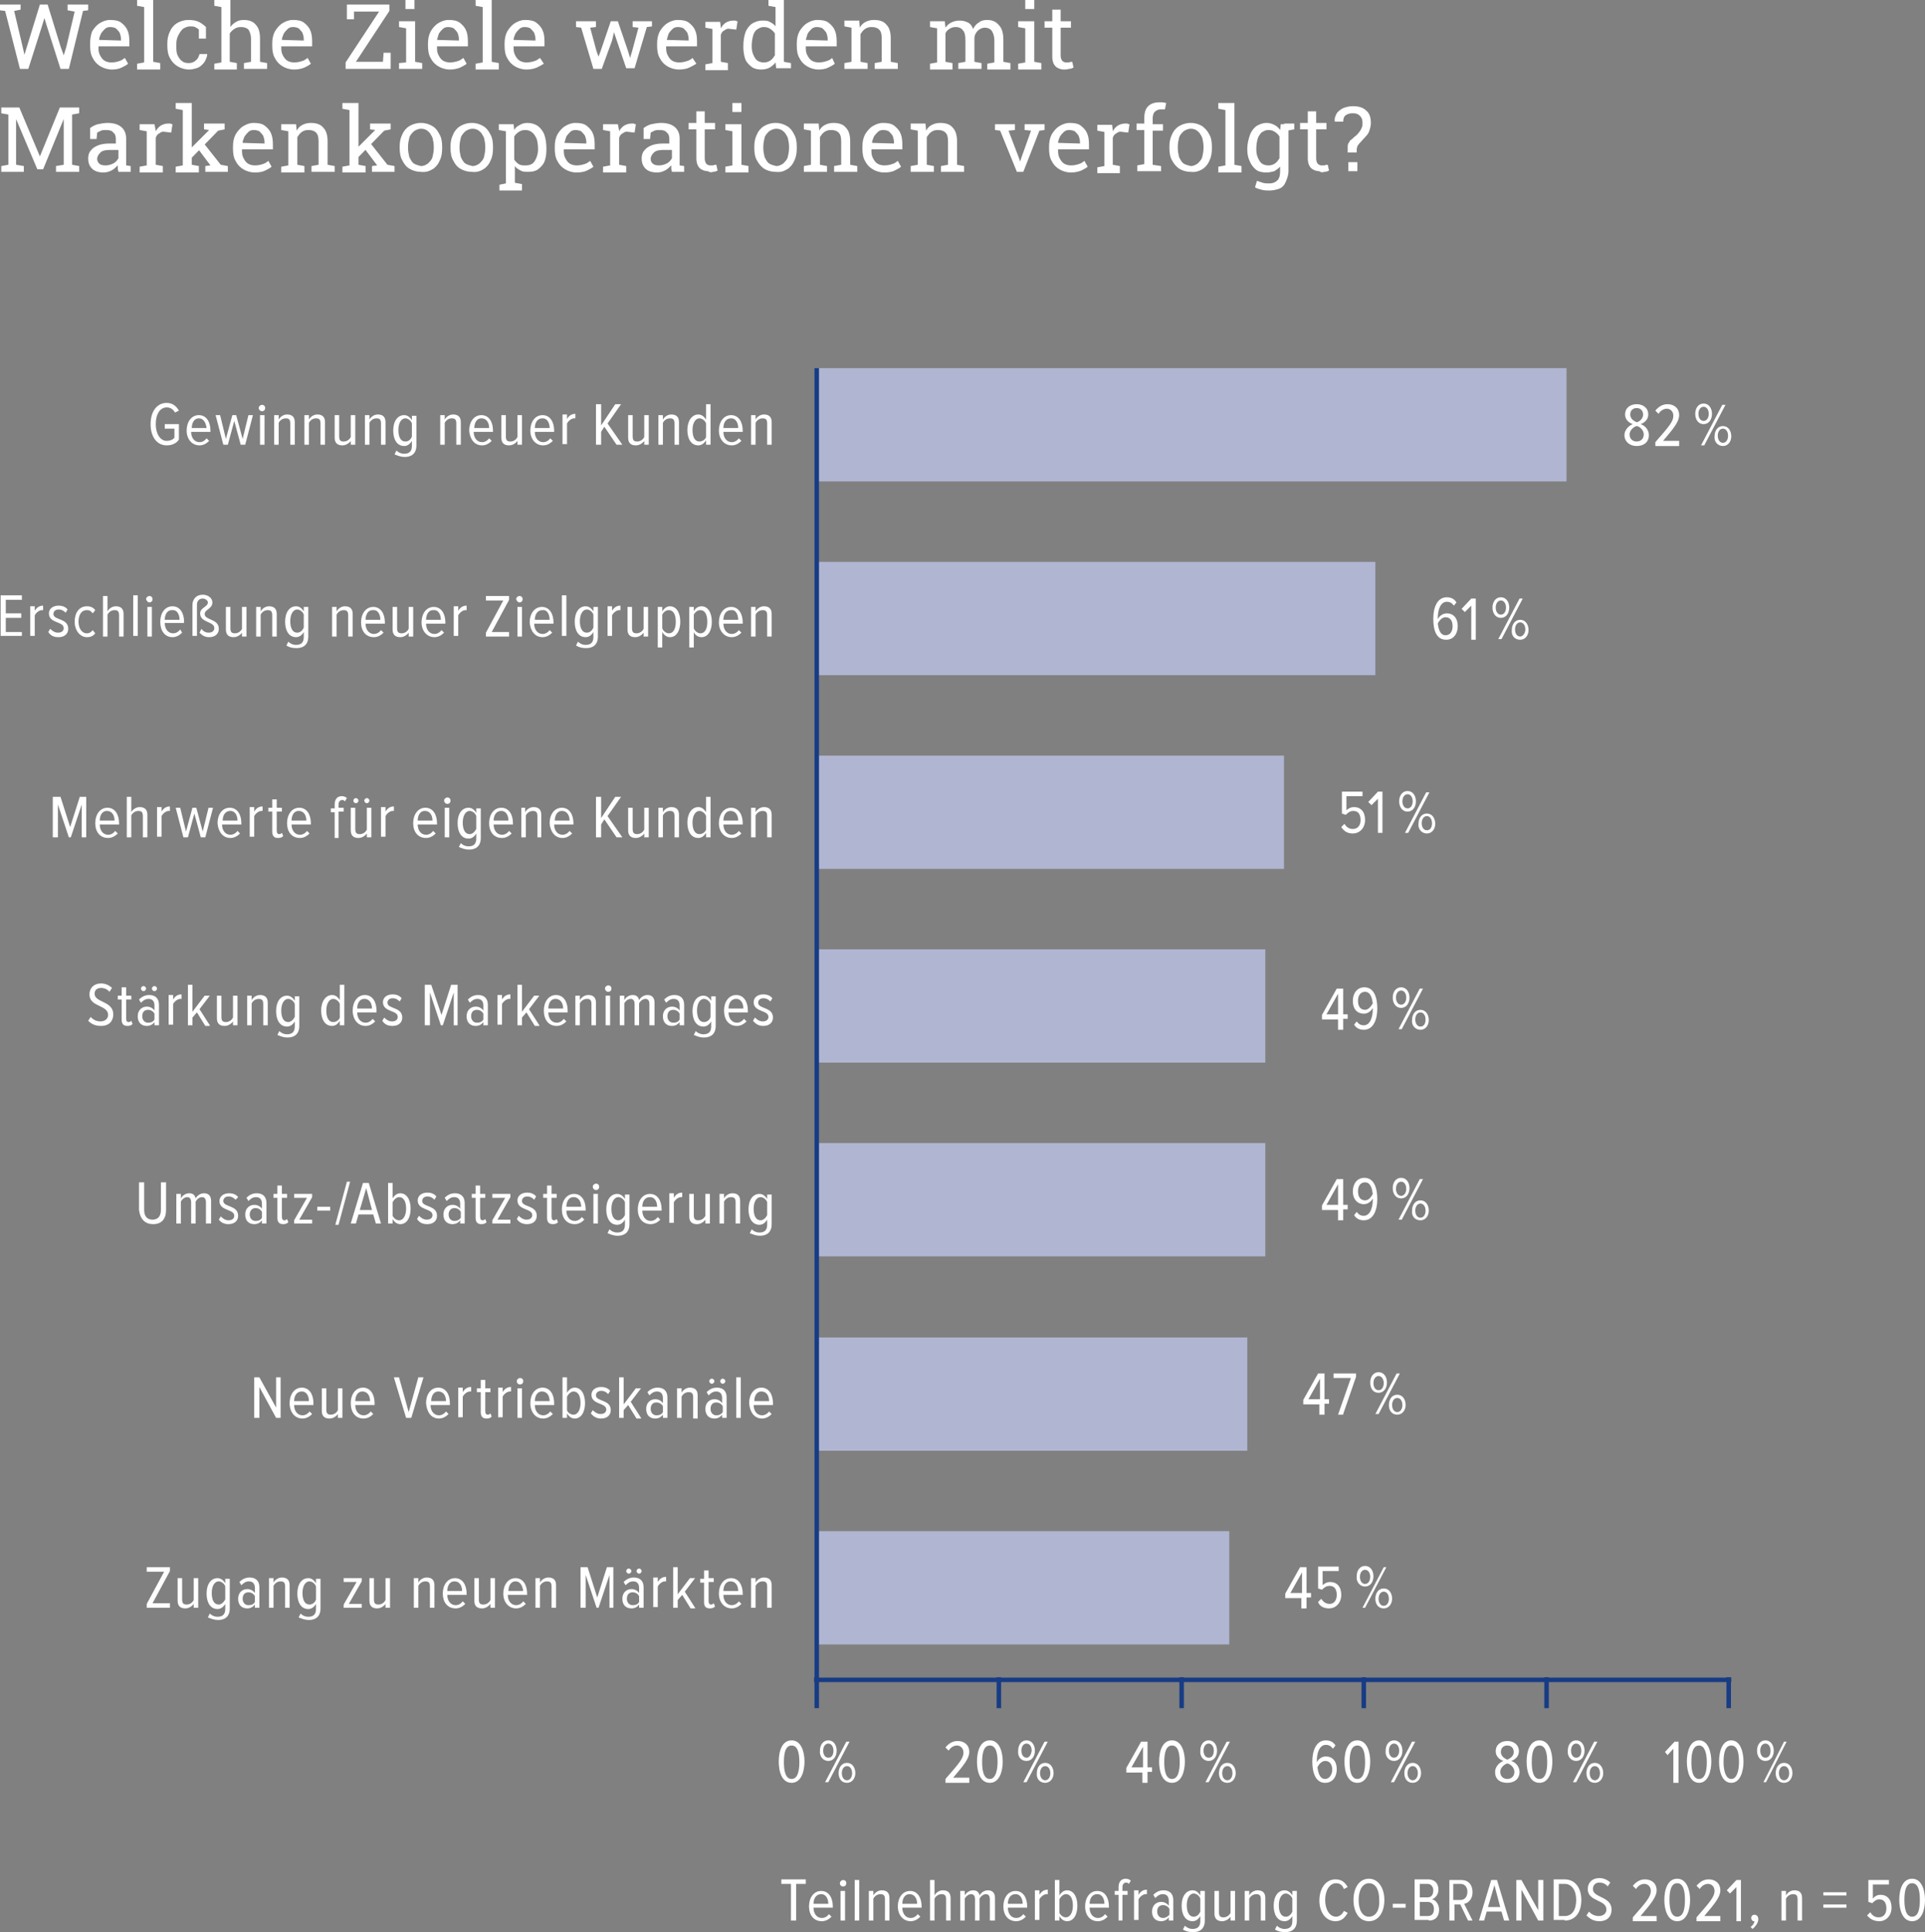 <?xml version="1.0" encoding="utf-8"?>
<!-- Generator: Adobe Illustrator 27.3.1, SVG Export Plug-In . SVG Version: 6.00 Build 0)  -->
<!DOCTYPE svg PUBLIC "-//W3C//DTD SVG 1.1//EN" "http://www.w3.org/Graphics/SVG/1.1/DTD/svg11.dtd">
<svg version="1.1" id="Ebene_1" xmlns:x="http://ns.adobe.com/Extensibility/1.0/" xmlns:i="http://ns.adobe.com/AdobeIllustrator/10.0/" xmlns:graph="http://ns.adobe.com/Graphs/1.0/"
	 xmlns="http://www.w3.org/2000/svg" xmlns:xlink="http://www.w3.org/1999/xlink" x="0px" y="0px" viewBox="0 0 299.1 300.2"
	 style="enable-background:new 0 0 299.1 300.2;" xml:space="preserve">
<rect x="0" y="0" width="299.1" height="300.2" fill="#808080" stroke="none"/>
<style type="text/css">
	.st0{fill:#FFFFFF;}
	.st1{fill:#B0B6D1;}
	.st2{fill:none;stroke:#173C85;stroke-width:0.7;}
</style>
<g>
	<path class="st0" d="M210.9,25.2h-1.4v1.4h1.4V25.2z M210.8,23.9c0-0.3,0-0.5,0-0.7c0-0.2,0.1-0.3,0.1-0.5c0.1-0.1,0.2-0.3,0.3-0.4
		c0.4-0.4,0.7-0.8,1-1.1c0.3-0.3,0.5-0.6,0.6-1c0.1-0.3,0.2-0.7,0.2-1.1c0-0.8-0.2-1.5-0.7-1.9c-0.5-0.5-1.2-0.7-2.1-0.7
		c-0.5,0-1,0.1-1.5,0.3c-0.4,0.2-0.8,0.5-1,0.8c-0.2,0.4-0.4,0.8-0.3,1.3l0,0h1.3c0-0.4,0.1-0.8,0.4-1c0.3-0.2,0.6-0.3,1.1-0.3
		c0.5,0,0.8,0.1,1.1,0.4c0.3,0.3,0.4,0.6,0.4,1.1c0,0.2,0,0.5-0.1,0.7c-0.1,0.2-0.2,0.5-0.4,0.7c-0.2,0.3-0.4,0.5-0.8,0.8
		c-0.2,0.2-0.4,0.4-0.6,0.5c-0.1,0.2-0.2,0.3-0.3,0.5c-0.1,0.2-0.1,0.3-0.1,0.6c0,0.2,0,0.5,0,0.8H210.8z M205.8,26.7
		c0.3,0,0.5-0.1,0.7-0.2l-0.2-0.9c-0.1,0-0.3,0-0.5,0.1c-0.2,0-0.4,0-0.5,0c-0.2,0-0.4-0.1-0.6-0.3c-0.1-0.2-0.2-0.4-0.2-0.8v-4.5
		h1.6v-1h-1.6v-1.8h-1.3v1.8H202v1h1.2v4.5c0,0.7,0.2,1.2,0.5,1.5c0.3,0.3,0.8,0.5,1.3,0.5C205.2,26.8,205.5,26.8,205.8,26.7
		 M201.1,20.1v-0.9h-1.6l0.5,1.1L201.1,20.1z M195.7,25c-0.3-0.5-0.5-1-0.5-1.8v-0.1c0-0.6,0.1-1.1,0.2-1.5c0.1-0.4,0.4-0.8,0.6-1
		c0.3-0.2,0.6-0.4,1.1-0.4c0.4,0,0.7,0.1,1,0.3c0.3,0.2,0.5,0.4,0.7,0.7v3.4c-0.2,0.3-0.4,0.6-0.7,0.8c-0.3,0.2-0.6,0.3-1,0.3
		C196.5,25.7,196,25.5,195.7,25 M198.8,29.3c0.5-0.2,0.8-0.6,1-1.1c0.2-0.5,0.4-1,0.4-1.6v-7.3H199l-0.1,0.9
		c-0.2-0.3-0.5-0.6-0.9-0.8c-0.4-0.2-0.8-0.3-1.2-0.3c-0.6,0-1.1,0.2-1.6,0.5c-0.4,0.3-0.8,0.8-1,1.4c-0.2,0.6-0.4,1.3-0.4,2.1v0.1
		c0,0.7,0.1,1.3,0.4,1.9c0.2,0.5,0.6,1,1,1.3c0.4,0.3,1,0.4,1.6,0.4c0.4,0,0.8-0.1,1.2-0.2c0.3-0.2,0.6-0.4,0.9-0.7v0.7
		c0,0.6-0.1,1.1-0.4,1.4c-0.3,0.3-0.7,0.5-1.3,0.5c-0.3,0-0.7,0-1-0.1c-0.3-0.1-0.6-0.2-0.9-0.3l-0.3,1c0.3,0.2,0.7,0.3,1.1,0.4
		c0.4,0.1,0.8,0.1,1.2,0.1C197.7,29.6,198.3,29.5,198.8,29.3 M192.9,26.7v-0.9l-1.1-0.2V16h-2.5v0.9l1.1,0.2v8.6l-1.1,0.2v0.9H192.9
		z M183.9,25.4c-0.3-0.2-0.5-0.6-0.7-1c-0.1-0.4-0.2-0.9-0.2-1.4v-0.2c0-0.5,0.1-1,0.2-1.4c0.1-0.4,0.4-0.7,0.7-1
		c0.3-0.2,0.7-0.4,1.1-0.4c0.4,0,0.8,0.1,1.1,0.4c0.3,0.2,0.5,0.6,0.7,1c0.1,0.4,0.2,0.9,0.2,1.4V23c0,0.5-0.1,1-0.2,1.4
		c-0.1,0.4-0.4,0.7-0.7,1c-0.3,0.2-0.6,0.4-1.1,0.4C184.6,25.7,184.2,25.6,183.9,25.4 M186.8,26.3c0.5-0.3,0.9-0.8,1.1-1.3
		c0.3-0.6,0.4-1.2,0.4-2v-0.2c0-0.7-0.1-1.4-0.4-1.9c-0.3-0.6-0.7-1-1.1-1.3c-0.5-0.3-1.1-0.5-1.8-0.5c-0.7,0-1.3,0.2-1.8,0.5
		c-0.5,0.3-0.9,0.8-1.1,1.3c-0.3,0.6-0.4,1.2-0.4,1.9V23c0,0.7,0.1,1.4,0.4,1.9c0.3,0.6,0.7,1,1.1,1.3c0.5,0.3,1.1,0.5,1.8,0.5
		C185.7,26.8,186.3,26.6,186.8,26.3 M180.4,26.7v-0.9l-1.3-0.2v-5.3h1.6v-1h-1.6v-0.9c0-0.4,0.1-0.8,0.3-1c0.2-0.2,0.5-0.4,0.9-0.4
		c0.1,0,0.3,0,0.4,0c0.1,0,0.2,0,0.3,0l0.2-1c-0.2,0-0.4-0.1-0.6-0.1c-0.2,0-0.3,0-0.5,0c-0.7,0-1.3,0.2-1.7,0.6
		c-0.4,0.4-0.6,1-0.6,1.8v0.9h-1.2v1h1.2v5.3l-1.1,0.2v0.9H180.4z M174,26.7v-0.9l-1.1-0.2v-4.2c0.1-0.3,0.3-0.6,0.6-0.7
		c0.2-0.2,0.5-0.3,0.9-0.2l0.9,0.1l0.2-1.3c-0.1,0-0.2,0-0.3-0.1c-0.1,0-0.3,0-0.4,0c-0.4,0-0.7,0.1-1.1,0.3
		c-0.3,0.2-0.6,0.5-0.8,0.9l0-0.1l-0.1-0.9h-2.3v0.9l1.1,0.2v5.3l-1.1,0.2v0.9H174z M164.4,22.2c0-0.4,0.2-0.7,0.3-1
		c0.2-0.3,0.4-0.5,0.6-0.7c0.2-0.2,0.5-0.3,0.8-0.3c0.4,0,0.7,0.1,0.9,0.2c0.2,0.2,0.4,0.4,0.6,0.7c0.1,0.3,0.2,0.6,0.2,1v0.2
		L164.4,22.2L164.4,22.2z M168,26.5c0.4-0.2,0.8-0.4,1-0.6l-0.5-0.9c-0.3,0.2-0.5,0.4-0.9,0.5c-0.3,0.1-0.7,0.2-1.2,0.2
		c-0.4,0-0.8-0.1-1.1-0.3c-0.3-0.2-0.5-0.5-0.7-0.9c-0.2-0.4-0.2-0.8-0.2-1.3l0,0h4.8v-0.8c0-0.7-0.1-1.3-0.3-1.7
		c-0.2-0.5-0.6-0.9-1-1.2c-0.4-0.3-1-0.4-1.7-0.4c-0.6,0-1.1,0.2-1.6,0.5c-0.5,0.3-0.9,0.8-1.2,1.3c-0.3,0.6-0.4,1.2-0.4,1.9v0.3
		c0,0.7,0.1,1.4,0.4,1.9c0.3,0.6,0.7,1,1.2,1.3c0.5,0.3,1.1,0.5,1.8,0.5C167,26.8,167.5,26.7,168,26.5 M159,26.7l2.5-6.4l0.8-0.1
		v-0.9h-3.1v0.9l1,0.1l-1.5,4.2l-0.2,0.6h0l-0.2-0.6l-1.6-4.2l1-0.1v-0.9h-3.1v0.9l0.8,0.1l2.6,6.4H159z M145.1,26.7v-0.9l-1.1-0.2
		v-4.3c0.2-0.3,0.4-0.6,0.7-0.8c0.3-0.2,0.6-0.3,1-0.3c0.5,0,0.9,0.1,1.2,0.4c0.3,0.3,0.4,0.7,0.4,1.4v3.6l-1.1,0.2v0.9h3.6v-0.9
		l-1.1-0.2V22c0-1-0.2-1.7-0.7-2.2c-0.4-0.5-1.1-0.7-1.9-0.7c-0.5,0-0.9,0.1-1.3,0.3c-0.4,0.2-0.7,0.5-0.9,0.9l-0.1-1.1h-2.3v0.9
		l1.1,0.2v5.3l-1.1,0.2v0.9H145.1z M135.5,22.2c0-0.4,0.2-0.7,0.3-1c0.2-0.3,0.4-0.5,0.6-0.7c0.2-0.2,0.5-0.3,0.8-0.3
		c0.4,0,0.7,0.1,0.9,0.2c0.2,0.2,0.4,0.4,0.6,0.7c0.1,0.3,0.2,0.6,0.2,1v0.2L135.5,22.2L135.5,22.2z M139,26.5
		c0.4-0.2,0.8-0.4,1-0.6l-0.5-0.9c-0.3,0.2-0.5,0.4-0.9,0.5c-0.3,0.1-0.7,0.2-1.2,0.2c-0.4,0-0.8-0.1-1.1-0.3
		c-0.3-0.2-0.5-0.5-0.7-0.9c-0.2-0.4-0.2-0.8-0.2-1.3l0,0h4.8v-0.8c0-0.7-0.1-1.3-0.3-1.7c-0.2-0.5-0.6-0.9-1-1.2
		c-0.4-0.3-1-0.4-1.7-0.4c-0.6,0-1.1,0.2-1.6,0.5c-0.5,0.3-0.9,0.8-1.2,1.3c-0.3,0.6-0.4,1.2-0.4,1.9v0.3c0,0.7,0.1,1.4,0.4,1.9
		c0.3,0.6,0.7,1,1.2,1.3c0.5,0.3,1.1,0.5,1.8,0.5C138.1,26.8,138.6,26.7,139,26.5 M128.5,26.7v-0.9l-1.1-0.2v-4.3
		c0.2-0.3,0.4-0.6,0.7-0.8c0.3-0.2,0.6-0.3,1-0.3c0.5,0,0.9,0.1,1.2,0.4c0.3,0.3,0.4,0.7,0.4,1.4v3.6l-1.1,0.2v0.9h3.6v-0.9
		l-1.1-0.2V22c0-1-0.2-1.7-0.7-2.2c-0.4-0.5-1.1-0.7-1.9-0.7c-0.5,0-0.9,0.1-1.3,0.3c-0.4,0.2-0.7,0.5-0.9,0.9l-0.1-1.1h-2.3v0.9
		l1.1,0.2v5.3l-1.1,0.2v0.9H128.5z M119.5,25.4c-0.3-0.2-0.5-0.6-0.7-1c-0.1-0.4-0.2-0.9-0.2-1.4v-0.2c0-0.5,0.1-1,0.2-1.4
		c0.1-0.4,0.4-0.7,0.7-1c0.3-0.2,0.7-0.4,1.1-0.4c0.4,0,0.8,0.1,1.1,0.4c0.3,0.2,0.5,0.6,0.7,1c0.1,0.4,0.2,0.9,0.2,1.4V23
		c0,0.5-0.1,1-0.2,1.4c-0.1,0.4-0.4,0.7-0.7,1c-0.3,0.2-0.6,0.4-1.1,0.4C120.2,25.7,119.8,25.6,119.5,25.4 M122.3,26.3
		c0.5-0.3,0.9-0.8,1.1-1.3c0.3-0.6,0.4-1.2,0.4-2v-0.2c0-0.7-0.1-1.4-0.4-1.9c-0.3-0.6-0.6-1-1.1-1.3c-0.5-0.3-1.1-0.5-1.8-0.5
		c-0.7,0-1.3,0.2-1.8,0.5c-0.5,0.3-0.9,0.8-1.1,1.3c-0.3,0.6-0.4,1.2-0.4,1.9V23c0,0.7,0.1,1.4,0.4,1.9c0.3,0.6,0.7,1,1.1,1.3
		c0.5,0.3,1.1,0.5,1.8,0.5C121.3,26.8,121.8,26.6,122.3,26.3 M115.2,16h-1.4v1.4h1.4V16z M116.3,26.7v-0.9l-1.1-0.2v-6.3h-2.5v0.9
		l1.1,0.2v5.3l-1.1,0.2v0.9H116.3z M110.8,26.7c0.3,0,0.5-0.1,0.7-0.2l-0.2-0.9c-0.1,0-0.3,0-0.5,0.1c-0.2,0-0.4,0-0.5,0
		c-0.2,0-0.4-0.1-0.6-0.3c-0.1-0.2-0.2-0.4-0.2-0.8v-4.5h1.6v-1h-1.6v-1.8h-1.3v1.8h-1.2v1h1.2v4.5c0,0.7,0.2,1.2,0.5,1.5
		c0.3,0.3,0.8,0.5,1.3,0.5C110.3,26.8,110.5,26.8,110.8,26.7 M101.4,25.4c-0.2-0.2-0.3-0.4-0.3-0.7c0-0.4,0.2-0.7,0.5-1
		c0.3-0.3,0.8-0.4,1.4-0.4h1.4v1.3c-0.2,0.3-0.4,0.6-0.8,0.8c-0.4,0.2-0.8,0.3-1.2,0.3C101.9,25.7,101.6,25.6,101.4,25.4
		 M103.3,26.5c0.4-0.2,0.7-0.5,1-0.8c0,0.2,0,0.3,0,0.5c0,0.2,0.1,0.3,0.1,0.5h1.9v-0.9l-0.7-0.1c0-0.1,0-0.2,0-0.3
		c0-0.1,0-0.2,0-0.3v-3.6c0-0.8-0.3-1.4-0.8-1.8c-0.5-0.4-1.2-0.6-2.1-0.6c-0.5,0-1,0.1-1.5,0.2c-0.4,0.1-0.8,0.3-1.2,0.6v1.7h1
		l0.1-1c0.2-0.1,0.4-0.2,0.6-0.3c0.2-0.1,0.5-0.1,0.8-0.1c0.5,0,0.9,0.1,1.1,0.4c0.3,0.2,0.4,0.6,0.4,1v0.7H103
		c-0.7,0-1.3,0.1-1.8,0.3c-0.5,0.2-0.9,0.5-1.1,0.8c-0.3,0.3-0.4,0.8-0.4,1.2c0,0.7,0.2,1.2,0.6,1.6c0.4,0.4,1,0.6,1.8,0.6
		C102.5,26.8,102.9,26.7,103.3,26.5 M97.3,26.7v-0.9l-1.1-0.2v-4.2c0.1-0.3,0.3-0.6,0.6-0.7c0.2-0.2,0.5-0.3,0.9-0.2l0.9,0.1
		l0.2-1.3c-0.1,0-0.2,0-0.3-0.1c-0.1,0-0.3,0-0.4,0c-0.4,0-0.7,0.1-1.1,0.3c-0.3,0.2-0.6,0.5-0.8,0.9l0-0.1L96,19.3h-2.3v0.9
		l1.1,0.2v5.3l-1.1,0.2v0.9H97.3z M87.7,22.2c0.1-0.4,0.2-0.7,0.3-1c0.2-0.3,0.4-0.5,0.6-0.7c0.2-0.2,0.5-0.3,0.8-0.3
		c0.4,0,0.7,0.1,0.9,0.2c0.2,0.2,0.4,0.4,0.6,0.7c0.1,0.3,0.2,0.6,0.2,1v0.2L87.7,22.2L87.7,22.2z M91.2,26.5c0.4-0.2,0.8-0.4,1-0.6
		L91.7,25c-0.3,0.2-0.5,0.4-0.9,0.5c-0.3,0.1-0.7,0.2-1.2,0.2c-0.4,0-0.8-0.1-1.1-0.3c-0.3-0.2-0.5-0.5-0.7-0.9
		c-0.2-0.4-0.2-0.8-0.2-1.3l0,0h4.8v-0.8c0-0.7-0.1-1.3-0.3-1.7c-0.2-0.5-0.6-0.9-1-1.2c-0.4-0.3-1-0.4-1.7-0.4
		c-0.6,0-1.1,0.2-1.6,0.5c-0.5,0.3-0.9,0.8-1.2,1.3c-0.3,0.6-0.4,1.2-0.4,1.9v0.3c0,0.7,0.1,1.4,0.4,1.9c0.3,0.6,0.7,1,1.2,1.3
		c0.5,0.3,1.1,0.5,1.8,0.5C90.2,26.8,90.8,26.7,91.2,26.5 M80.6,25.5c-0.3-0.2-0.5-0.4-0.7-0.7v-3.6c0.2-0.3,0.4-0.5,0.7-0.7
		c0.3-0.2,0.6-0.3,1-0.3c0.4,0,0.8,0.1,1.1,0.4c0.3,0.2,0.5,0.6,0.7,1c0.1,0.4,0.2,0.9,0.2,1.5v0.1c0,0.7-0.2,1.3-0.5,1.8
		c-0.3,0.5-0.8,0.7-1.4,0.7C81.2,25.7,80.9,25.7,80.6,25.5 M81.1,29.5v-0.9L80,28.4v-2.6c0.2,0.3,0.5,0.5,0.9,0.7
		c0.3,0.2,0.7,0.2,1.2,0.2c0.6,0,1.1-0.1,1.5-0.4c0.4-0.3,0.8-0.7,1-1.2c0.2-0.5,0.3-1.2,0.3-1.9v-0.1c0-0.8-0.1-1.5-0.3-2.1
		c-0.2-0.6-0.6-1.1-1-1.4c-0.4-0.3-1-0.5-1.6-0.5c-0.5,0-0.9,0.1-1.2,0.3c-0.4,0.2-0.7,0.4-0.9,0.8l-0.1-0.9h-2.3v0.9l1.1,0.2v8.1
		l-1,0.2v0.9H81.1z M72.3,25.4c-0.3-0.2-0.5-0.6-0.7-1c-0.1-0.4-0.2-0.9-0.2-1.4v-0.2c0-0.5,0.1-1,0.2-1.4c0.1-0.4,0.4-0.7,0.7-1
		c0.3-0.2,0.7-0.4,1.1-0.4c0.4,0,0.8,0.1,1.1,0.4c0.3,0.2,0.5,0.6,0.7,1c0.1,0.4,0.2,0.9,0.2,1.4V23c0,0.5-0.1,1-0.2,1.4
		c-0.1,0.4-0.4,0.7-0.7,1c-0.3,0.2-0.6,0.4-1.1,0.4C73,25.7,72.6,25.6,72.3,25.4 M75.1,26.3c0.5-0.3,0.9-0.8,1.1-1.3
		c0.3-0.6,0.4-1.2,0.4-2v-0.2c0-0.7-0.1-1.4-0.4-1.9c-0.3-0.6-0.6-1-1.1-1.3c-0.5-0.3-1.1-0.5-1.8-0.5c-0.7,0-1.3,0.2-1.8,0.5
		c-0.5,0.3-0.9,0.8-1.1,1.3c-0.3,0.6-0.4,1.2-0.4,1.9V23c0,0.7,0.1,1.4,0.4,1.9c0.3,0.6,0.6,1,1.1,1.3c0.5,0.3,1.1,0.5,1.8,0.5
		C74.1,26.8,74.6,26.6,75.1,26.3 M64.3,25.4c-0.3-0.2-0.5-0.6-0.7-1c-0.1-0.4-0.2-0.9-0.2-1.4v-0.2c0-0.5,0.1-1,0.2-1.4
		c0.1-0.4,0.4-0.7,0.7-1c0.3-0.2,0.7-0.4,1.1-0.4c0.4,0,0.8,0.1,1.1,0.4c0.3,0.2,0.5,0.6,0.7,1c0.1,0.4,0.2,0.9,0.2,1.4V23
		c0,0.5-0.1,1-0.2,1.4c-0.1,0.4-0.4,0.7-0.7,1c-0.3,0.2-0.6,0.4-1.1,0.4C65,25.7,64.6,25.6,64.3,25.4 M67.2,26.3
		c0.5-0.3,0.9-0.8,1.1-1.3c0.3-0.6,0.4-1.2,0.4-2v-0.2c0-0.7-0.1-1.4-0.4-1.9c-0.3-0.6-0.6-1-1.1-1.3c-0.5-0.3-1.1-0.5-1.8-0.5
		c-0.7,0-1.3,0.2-1.8,0.5c-0.5,0.3-0.9,0.8-1.1,1.3c-0.3,0.6-0.4,1.2-0.4,1.9V23c0,0.7,0.1,1.4,0.4,1.9c0.3,0.6,0.6,1,1.1,1.3
		c0.5,0.3,1.1,0.5,1.8,0.5C66.1,26.8,66.7,26.6,67.2,26.3 M59.7,20.3l1-0.2v-0.9h-3.2v0.9l0.8,0.1l0,0L55,23.5l0.5,1.1L59.7,20.3z
		 M61.3,26.7v-0.9l-1.1-0.2l-3-3.8l-0.7,1.1l2.1,2.8l0,0l-0.8,0.1v0.9H61.3z M56.8,26.7v-0.9l-1.1-0.2V16h-2.5v0.9l1.1,0.2v8.6
		l-1.1,0.2v0.9H56.8z M47.3,26.7v-0.9l-1.1-0.2v-4.3c0.2-0.3,0.4-0.6,0.7-0.8c0.3-0.2,0.6-0.3,1-0.3c0.5,0,0.9,0.1,1.2,0.4
		c0.3,0.3,0.4,0.7,0.4,1.4v3.6l-1.1,0.2v0.9h3.6v-0.9l-1.1-0.2V22c0-1-0.2-1.7-0.7-2.2c-0.4-0.5-1.1-0.7-1.9-0.7
		c-0.5,0-0.9,0.1-1.3,0.3c-0.4,0.2-0.7,0.5-0.9,0.9L46,19.3h-2.3v0.9l1.1,0.2v5.3l-1.1,0.2v0.9H47.3z M37.7,22.2
		c0-0.4,0.2-0.7,0.3-1c0.2-0.3,0.4-0.5,0.6-0.7c0.2-0.2,0.5-0.3,0.8-0.3c0.4,0,0.7,0.1,0.9,0.2c0.2,0.2,0.4,0.4,0.6,0.7
		c0.1,0.3,0.2,0.6,0.2,1v0.2L37.7,22.2L37.7,22.2z M41.2,26.5c0.4-0.2,0.8-0.4,1-0.6L41.7,25c-0.3,0.2-0.5,0.4-0.9,0.5
		c-0.3,0.1-0.7,0.2-1.2,0.2c-0.4,0-0.8-0.1-1.1-0.3c-0.3-0.2-0.5-0.5-0.7-0.9c-0.2-0.4-0.2-0.8-0.2-1.3l0,0h4.8v-0.8
		c0-0.7-0.1-1.3-0.3-1.7c-0.2-0.5-0.6-0.9-1-1.2c-0.4-0.3-1-0.4-1.7-0.4c-0.6,0-1.1,0.2-1.6,0.5c-0.5,0.3-0.9,0.8-1.2,1.3
		c-0.3,0.6-0.4,1.2-0.4,1.9v0.3c0,0.7,0.1,1.4,0.4,1.9c0.3,0.6,0.7,1,1.2,1.3c0.5,0.3,1.1,0.5,1.8,0.5
		C40.3,26.8,40.8,26.7,41.2,26.5 M33.9,20.3l1-0.2v-0.9h-3.2v0.9l0.8,0.1l0,0l-3.2,3.2l0.5,1.1L33.9,20.3z M35.4,26.7v-0.9l-1.1-0.2
		l-3-3.8l-0.7,1.1l2.1,2.8l0,0l-0.8,0.1v0.9H35.4z M30.9,26.7v-0.9l-1.1-0.2V16h-2.5v0.9l1.1,0.2v8.6l-1.1,0.2v0.9H30.9z M25.3,26.7
		v-0.9l-1.1-0.2v-4.2c0.1-0.3,0.3-0.6,0.6-0.7c0.2-0.2,0.5-0.3,0.9-0.2l0.9,0.1l0.2-1.3c-0.1,0-0.2,0-0.3-0.1c-0.1,0-0.3,0-0.4,0
		c-0.4,0-0.7,0.1-1.1,0.3c-0.3,0.2-0.6,0.5-0.8,0.9l0-0.1L24,19.3h-2.3v0.9l1.1,0.2v5.3l-1.1,0.2v0.9H25.3z M15.4,25.4
		c-0.2-0.2-0.3-0.4-0.3-0.7c0-0.4,0.2-0.7,0.5-1c0.3-0.3,0.8-0.4,1.4-0.4h1.4v1.3c-0.2,0.3-0.4,0.6-0.8,0.8
		c-0.4,0.2-0.8,0.3-1.2,0.3C15.9,25.7,15.6,25.6,15.4,25.4 M17.3,26.5c0.4-0.2,0.7-0.5,1-0.8c0,0.2,0,0.3,0,0.5
		c0,0.2,0.1,0.3,0.1,0.5h1.9v-0.9l-0.7-0.1c0-0.1,0-0.2,0-0.3c0-0.1,0-0.2,0-0.3v-3.6c0-0.8-0.3-1.4-0.8-1.8
		c-0.5-0.4-1.2-0.6-2.1-0.6c-0.5,0-1,0.1-1.5,0.2c-0.4,0.1-0.8,0.3-1.2,0.6v1.7h1l0.1-1c0.2-0.1,0.4-0.2,0.6-0.3
		c0.2-0.1,0.5-0.1,0.8-0.1c0.5,0,0.9,0.1,1.1,0.4c0.3,0.2,0.4,0.6,0.4,1v0.7H17c-0.7,0-1.3,0.1-1.8,0.3c-0.5,0.2-0.9,0.5-1.1,0.8
		c-0.3,0.3-0.4,0.8-0.4,1.2c0,0.7,0.2,1.2,0.6,1.6c0.4,0.4,1,0.6,1.8,0.6C16.5,26.8,16.9,26.7,17.3,26.5 M3.7,26.7v-0.9l-1.2-0.2
		v-2.9l0-4.2l0,0l3.3,7.8h0.9l3.2-7.8l0,0v4.2v2.9l-1.2,0.2v0.9h3.6v-0.9l-1.1-0.2v-7.8l1.1-0.2v-0.9h-3l-3.1,7.6h0l-3.2-7.6H1.3
		H0.2v0.9l1.1,0.2v7.8l-1.1,0.2v0.9H3.7z"/>
	<path class="st0" d="M166.1,10.7c0.3,0,0.5-0.1,0.7-0.2l-0.2-0.9c-0.1,0-0.3,0-0.5,0.1c-0.2,0-0.4,0-0.5,0c-0.2,0-0.4-0.1-0.6-0.3
		c-0.1-0.2-0.2-0.4-0.2-0.8V4.3h1.6v-1h-1.6V1.5h-1.3v1.8h-1.2v1h1.2v4.5c0,0.7,0.2,1.2,0.5,1.5c0.3,0.3,0.8,0.5,1.3,0.5
		C165.6,10.8,165.8,10.8,166.1,10.7 M160.7,0h-1.4v1.4h1.4V0z M161.8,10.7V9.8l-1.1-0.2V3.3h-2.5v0.9l1.1,0.2v5.3l-1.1,0.2v0.9
		H161.8z M148,10.7V9.8l-1.1-0.2V5.2c0.1-0.3,0.3-0.5,0.6-0.7c0.3-0.2,0.6-0.3,1-0.3c0.5,0,0.9,0.2,1.1,0.5c0.3,0.3,0.4,0.8,0.4,1.5
		v3.4l-1.1,0.2v0.9h3.6V9.8l-1.1-0.2V6c0-0.5,0.2-0.9,0.5-1.2c0.3-0.3,0.7-0.5,1.1-0.5c0.5,0,0.9,0.2,1.1,0.5
		c0.2,0.3,0.4,0.8,0.4,1.5v3.4l-1.1,0.2v0.9h3.6V9.8l-1.1-0.2V6.2c0-1-0.2-1.8-0.7-2.3c-0.4-0.5-1-0.8-1.8-0.8c-0.5,0-1,0.1-1.3,0.4
		c-0.4,0.2-0.7,0.6-0.9,1c-0.2-0.5-0.4-0.8-0.8-1c-0.4-0.2-0.8-0.3-1.3-0.3c-0.5,0-0.9,0.1-1.3,0.3c-0.4,0.2-0.7,0.5-0.9,0.8l-0.1-1
		h-2.3v0.9l1.1,0.2v5.3l-1.1,0.2v0.9H148z M134.8,10.7V9.8l-1.1-0.2V5.3c0.2-0.3,0.4-0.6,0.7-0.8c0.3-0.2,0.6-0.3,1-0.3
		c0.5,0,0.9,0.1,1.2,0.4c0.3,0.3,0.4,0.7,0.4,1.4v3.6l-1.1,0.2v0.9h3.6V9.8l-1.1-0.2V6c0-1-0.2-1.7-0.7-2.2
		c-0.4-0.5-1.1-0.7-1.9-0.7c-0.5,0-0.9,0.1-1.3,0.3c-0.4,0.2-0.7,0.5-0.9,0.9l-0.1-1.1h-2.3v0.9l1.1,0.2v5.3l-1.1,0.2v0.9H134.8z
		 M125.2,6.2c0.1-0.4,0.2-0.7,0.3-1c0.2-0.3,0.4-0.5,0.6-0.7c0.2-0.2,0.5-0.3,0.8-0.3c0.4,0,0.7,0.1,0.9,0.2
		c0.2,0.2,0.4,0.4,0.6,0.7c0.1,0.3,0.2,0.6,0.2,1v0.2L125.2,6.2L125.2,6.2z M128.7,10.5c0.4-0.2,0.8-0.4,1-0.6L129.3,9
		c-0.2,0.2-0.5,0.4-0.9,0.5c-0.3,0.1-0.7,0.2-1.2,0.2c-0.4,0-0.8-0.1-1.1-0.3c-0.3-0.2-0.5-0.5-0.7-0.9c-0.2-0.4-0.2-0.8-0.2-1.3
		l0,0h4.8V6.4c0-0.7-0.1-1.3-0.3-1.7c-0.2-0.5-0.6-0.9-1-1.2c-0.4-0.3-1-0.4-1.7-0.4c-0.6,0-1.1,0.2-1.6,0.5
		c-0.5,0.3-0.9,0.8-1.2,1.3c-0.3,0.6-0.4,1.2-0.4,1.9v0.3c0,0.7,0.1,1.4,0.4,1.9c0.3,0.6,0.7,1,1.2,1.3c0.5,0.3,1.1,0.5,1.8,0.5
		C127.8,10.8,128.3,10.7,128.7,10.5 M117.3,9c-0.3-0.5-0.5-1-0.5-1.8V7.1c0-0.6,0.1-1.1,0.2-1.5c0.1-0.4,0.3-0.8,0.6-1
		c0.3-0.2,0.6-0.4,1.1-0.4c0.4,0,0.7,0.1,1,0.3c0.3,0.2,0.5,0.4,0.7,0.7v3.4c-0.2,0.3-0.4,0.6-0.7,0.8c-0.3,0.2-0.6,0.3-1,0.3
		C118.1,9.7,117.6,9.5,117.3,9 M119.6,10.5c0.3-0.2,0.6-0.4,0.9-0.8l0.1,0.9h2.3V9.8l-1.1-0.2V0h-1.3h-1.1v0.9l1.1,0.2v3
		c-0.2-0.3-0.5-0.5-0.9-0.7c-0.3-0.2-0.7-0.2-1.2-0.2c-0.6,0-1.1,0.2-1.6,0.5c-0.4,0.3-0.8,0.8-1,1.4c-0.2,0.6-0.3,1.3-0.3,2.1v0.1
		c0,0.7,0.1,1.3,0.3,1.9c0.2,0.5,0.6,0.9,1,1.2c0.4,0.3,0.9,0.4,1.5,0.4C118.8,10.8,119.2,10.7,119.6,10.5 M113.1,10.7V9.8L112,9.6
		V5.4c0.1-0.3,0.3-0.6,0.6-0.7c0.2-0.2,0.5-0.3,0.9-0.2l0.9,0.1l0.2-1.3c-0.1,0-0.2,0-0.3-0.1c-0.1,0-0.3,0-0.4,0
		c-0.4,0-0.7,0.1-1.1,0.3c-0.3,0.2-0.6,0.5-0.8,0.9l0-0.1l-0.1-0.9h-2.3v0.9l1.1,0.2v5.3l-1.1,0.2v0.9H113.1z M103.6,6.2
		c0.1-0.4,0.2-0.7,0.3-1c0.2-0.3,0.4-0.5,0.6-0.7c0.2-0.2,0.5-0.3,0.8-0.3c0.4,0,0.7,0.1,0.9,0.2c0.2,0.2,0.4,0.4,0.6,0.7
		c0.1,0.3,0.2,0.6,0.2,1v0.2L103.6,6.2L103.6,6.2z M107.1,10.5c0.4-0.2,0.8-0.4,1.1-0.6L107.6,9c-0.2,0.2-0.5,0.4-0.9,0.5
		c-0.3,0.1-0.7,0.2-1.2,0.2c-0.4,0-0.8-0.1-1.1-0.3c-0.3-0.2-0.5-0.5-0.7-0.9c-0.2-0.4-0.2-0.8-0.2-1.3l0,0h4.8V6.4
		c0-0.7-0.1-1.3-0.3-1.7c-0.2-0.5-0.6-0.9-1-1.2c-0.4-0.3-1-0.4-1.7-0.4c-0.6,0-1.1,0.2-1.6,0.5c-0.5,0.3-0.9,0.8-1.2,1.3
		c-0.3,0.6-0.4,1.2-0.4,1.9v0.3c0,0.7,0.1,1.4,0.4,1.9c0.3,0.6,0.7,1,1.2,1.3c0.5,0.3,1.1,0.5,1.8,0.5
		C106.1,10.8,106.7,10.7,107.1,10.5 M93.5,10.7l1.6-4.4L95.4,5l0,0l0.4,1.2l1.5,4.4h1.3l1.9-6.4l0.8-0.1V3.3h-3v0.9l0.9,0.1l-1,3.7
		l-0.3,1h0l-0.3-1L96,3.3h-1.1L93.3,8L93,8.8h0L92.7,8l-1-3.7l0.9-0.1V3.3h-3.1v0.9l0.8,0.1l1.9,6.4H93.5z M79.8,6.2
		c0-0.4,0.2-0.7,0.3-1c0.2-0.3,0.4-0.5,0.6-0.7c0.2-0.2,0.5-0.3,0.8-0.3c0.4,0,0.7,0.1,0.9,0.2c0.2,0.2,0.4,0.4,0.6,0.7
		c0.1,0.3,0.2,0.6,0.2,1v0.2L79.8,6.2L79.8,6.2z M83.4,10.5c0.4-0.2,0.8-0.4,1.1-0.6L83.9,9c-0.3,0.2-0.5,0.4-0.9,0.5
		c-0.3,0.1-0.7,0.2-1.2,0.2c-0.4,0-0.8-0.1-1.1-0.3c-0.3-0.2-0.5-0.5-0.7-0.9c-0.2-0.4-0.2-0.8-0.2-1.3l0,0h4.8V6.4
		c0-0.7-0.1-1.3-0.3-1.7c-0.2-0.5-0.6-0.9-1-1.2c-0.4-0.3-1-0.4-1.7-0.4c-0.6,0-1.1,0.2-1.6,0.5c-0.5,0.3-0.9,0.8-1.2,1.3
		c-0.3,0.6-0.4,1.2-0.4,1.9v0.3c0,0.7,0.1,1.4,0.4,1.9c0.3,0.6,0.7,1,1.2,1.3c0.5,0.3,1.1,0.5,1.8,0.5
		C82.4,10.8,82.9,10.7,83.4,10.5 M77.5,10.7V9.8l-1.1-0.2V0h-2.5v0.9L75,1.1v8.6l-1.1,0.2v0.9H77.5z M67.9,6.2
		c0.1-0.4,0.2-0.7,0.3-1c0.2-0.3,0.4-0.5,0.6-0.7c0.2-0.2,0.5-0.3,0.8-0.3c0.4,0,0.7,0.1,0.9,0.2c0.2,0.2,0.4,0.4,0.6,0.7
		c0.1,0.3,0.2,0.6,0.2,1v0.2L67.9,6.2L67.9,6.2z M71.5,10.5c0.4-0.2,0.8-0.4,1-0.6L72,9c-0.3,0.2-0.5,0.4-0.9,0.5
		c-0.3,0.1-0.7,0.2-1.2,0.2c-0.4,0-0.8-0.1-1.1-0.3c-0.3-0.2-0.5-0.5-0.7-0.9c-0.2-0.4-0.2-0.8-0.2-1.3l0,0h4.8V6.4
		c0-0.7-0.1-1.3-0.3-1.7c-0.2-0.5-0.6-0.9-1-1.2c-0.4-0.3-1-0.4-1.7-0.4c-0.6,0-1.1,0.2-1.6,0.5c-0.5,0.3-0.9,0.8-1.2,1.3
		c-0.3,0.6-0.4,1.2-0.4,1.9v0.3c0,0.7,0.1,1.4,0.4,1.9c0.3,0.6,0.7,1,1.2,1.3c0.5,0.3,1.1,0.5,1.8,0.5C70.5,10.8,71,10.7,71.5,10.5
		 M64.5,0H63v1.4h1.4V0z M65.6,10.7V9.8l-1.1-0.2V3.3H62v0.9l1.1,0.2v5.3L62,9.8v0.9H65.6z M60.7,10.7V8.2h-1.1l-0.1,1.4h-4.2
		l5.2-7.9v-1h-6.6V3h1.1L55,1.8h3.9l-5.2,7.9v1H60.7z M43.8,6.2c0-0.4,0.2-0.7,0.3-1c0.2-0.3,0.4-0.5,0.6-0.7
		c0.2-0.2,0.5-0.3,0.8-0.3c0.4,0,0.7,0.1,0.9,0.2c0.2,0.2,0.4,0.4,0.6,0.7c0.1,0.3,0.2,0.6,0.2,1v0.2L43.8,6.2L43.8,6.2z M47.3,10.5
		c0.4-0.2,0.8-0.4,1-0.6L47.8,9c-0.3,0.2-0.5,0.4-0.9,0.5c-0.3,0.1-0.7,0.2-1.2,0.2c-0.4,0-0.8-0.1-1.1-0.3
		c-0.3-0.2-0.5-0.5-0.7-0.9c-0.2-0.4-0.2-0.8-0.2-1.3l0,0h4.8V6.4c0-0.7-0.1-1.3-0.3-1.7c-0.2-0.5-0.6-0.9-1-1.2
		c-0.4-0.3-1-0.4-1.7-0.4c-0.6,0-1.1,0.2-1.6,0.5c-0.5,0.3-0.9,0.8-1.2,1.3c-0.3,0.6-0.4,1.2-0.4,1.9v0.3c0,0.7,0.1,1.4,0.4,1.9
		c0.3,0.6,0.7,1,1.2,1.3c0.5,0.3,1.1,0.5,1.8,0.5C46.3,10.8,46.8,10.7,47.3,10.5 M36.8,10.7V9.8l-1.1-0.2V5.2
		c0.2-0.3,0.4-0.5,0.7-0.7c0.3-0.2,0.6-0.3,1-0.3c0.5,0,0.9,0.1,1.2,0.4C38.8,4.9,39,5.4,39,6v3.6l-1.1,0.2v0.9h3.6V9.8l-1.1-0.2V6
		c0-1-0.2-1.7-0.7-2.2c-0.4-0.5-1.1-0.7-1.8-0.7c-0.5,0-0.9,0.1-1.2,0.3c-0.4,0.2-0.7,0.5-0.9,0.8V0h-2.5v0.9l1.1,0.2v8.6l-1.1,0.2
		v0.9H36.8z M30.8,10.5c0.4-0.2,0.7-0.5,1-0.9c0.2-0.4,0.4-0.8,0.4-1.2l0,0h-1.2c-0.1,0.4-0.3,0.8-0.6,1c-0.3,0.3-0.7,0.4-1.1,0.4
		c-0.4,0-0.8-0.1-1-0.3c-0.3-0.2-0.5-0.5-0.7-0.9c-0.2-0.4-0.2-0.9-0.2-1.4V6.8c0-0.5,0.1-0.9,0.3-1.3c0.2-0.4,0.4-0.7,0.7-1
		c0.3-0.2,0.7-0.4,1.1-0.4c0.3,0,0.6,0,0.8,0.1c0.2,0.1,0.4,0.2,0.6,0.4L30.9,6h1.1l0-1.8c-0.3-0.3-0.7-0.6-1.1-0.8
		c-0.4-0.2-1-0.3-1.6-0.3c-0.7,0-1.3,0.2-1.8,0.5c-0.5,0.3-0.9,0.8-1.1,1.3c-0.3,0.6-0.4,1.2-0.4,1.9v0.3c0,0.7,0.1,1.4,0.4,1.9
		c0.3,0.6,0.7,1,1.2,1.3c0.5,0.3,1.1,0.5,1.8,0.5C29.8,10.8,30.3,10.7,30.8,10.5 M24.9,10.7V9.8l-1.1-0.2V0h-2.5v0.9l1.1,0.2v8.6
		l-1.1,0.2v0.9H24.9z M15.4,6.2c0-0.4,0.2-0.7,0.3-1c0.2-0.3,0.4-0.5,0.6-0.7c0.2-0.2,0.5-0.3,0.8-0.3c0.4,0,0.7,0.1,0.9,0.2
		c0.2,0.2,0.4,0.4,0.6,0.7c0.1,0.3,0.2,0.6,0.2,1v0.2L15.4,6.2L15.4,6.2z M18.9,10.5c0.4-0.2,0.8-0.4,1-0.6L19.4,9
		c-0.3,0.2-0.5,0.4-0.9,0.5c-0.3,0.1-0.7,0.2-1.2,0.2c-0.4,0-0.8-0.1-1.1-0.3c-0.3-0.2-0.5-0.5-0.7-0.9c-0.2-0.4-0.2-0.8-0.2-1.3
		l0,0h4.8V6.4c0-0.7-0.1-1.3-0.3-1.7c-0.2-0.5-0.6-0.9-1-1.2c-0.4-0.3-1-0.4-1.7-0.4c-0.6,0-1.1,0.2-1.6,0.5
		c-0.5,0.3-0.9,0.8-1.2,1.3C14.1,5.5,14,6.1,14,6.8v0.3c0,0.7,0.1,1.4,0.4,1.9c0.3,0.6,0.7,1,1.2,1.3c0.5,0.3,1.1,0.5,1.8,0.5
		C18,10.8,18.5,10.7,18.9,10.5 M4.4,10.7l2.2-6.9l0.3-1h0l0.3,1l2.2,6.9h1.3l2.2-9l0.8-0.1V0.7h-3.2v0.9l1.1,0.2l-1.3,5.5L9.9,8.6h0
		L9.4,7.2l-2-6.5H6.2l-2,6.5L3.8,8.5l0,0L3.5,7.2L2.2,1.7l1-0.2V0.7H0v0.9l0.8,0.1l2.3,9H4.4z"/>
	<path class="st0" d="M131.6,276.6c-0.5,0-0.8-0.5-0.8-1.1c0-0.6,0.3-1.1,0.8-1.1c0.5,0,0.8,0.5,0.8,1.1
		C132.4,276.1,132.1,276.6,131.6,276.6 M128.7,273.1c-0.5,0-0.8-0.5-0.8-1.1c0-0.6,0.3-1.1,0.8-1.1c0.5,0,0.8,0.5,0.8,1.1
		C129.5,272.7,129.2,273.1,128.7,273.1 M131.6,277c0.8,0,1.3-0.7,1.3-1.5c0-0.9-0.5-1.6-1.3-1.6c-0.8,0-1.3,0.7-1.3,1.6
		C130.3,276.4,130.8,277,131.6,277 M128.7,276.9l3.3-6.3h-0.5l-3.3,6.3H128.7z M128.7,273.6c0.8,0,1.3-0.7,1.3-1.6
		c0-0.9-0.5-1.6-1.3-1.6c-0.8,0-1.3,0.7-1.3,1.6C127.3,272.9,127.9,273.6,128.7,273.6 M123,276.4c-1,0-1.2-1.4-1.2-2.6
		c0-1.3,0.2-2.6,1.2-2.6c1,0,1.2,1.3,1.2,2.6C124.2,275,124,276.4,123,276.4 M123,277c1.5,0,2-1.8,2-3.3c0-1.5-0.5-3.3-2-3.3
		c-1.5,0-2,1.7-2,3.3C121,275.3,121.5,277,123,277"/>
	<path class="st0" d="M162.4,276.6c-0.5,0-0.8-0.5-0.8-1.1c0-0.6,0.3-1.1,0.8-1.1c0.5,0,0.8,0.5,0.8,1.1
		C163.2,276.1,162.9,276.6,162.4,276.6 M159.5,273.1c-0.5,0-0.8-0.5-0.8-1.1c0-0.6,0.3-1.1,0.8-1.1c0.5,0,0.8,0.5,0.8,1.1
		C160.2,272.7,159.9,273.1,159.5,273.1 M162.4,277c0.8,0,1.3-0.7,1.3-1.5c0-0.9-0.5-1.6-1.3-1.6c-0.8,0-1.3,0.7-1.3,1.6
		C161,276.4,161.6,277,162.4,277 M159.5,276.9l3.3-6.3h-0.5l-3.3,6.3H159.5z M159.5,273.6c0.8,0,1.3-0.7,1.3-1.6
		c0-0.9-0.5-1.6-1.3-1.6c-0.8,0-1.3,0.7-1.3,1.6C158.1,272.9,158.6,273.6,159.5,273.6 M153.8,276.4c-1,0-1.2-1.4-1.2-2.6
		c0-1.3,0.2-2.6,1.2-2.6c1,0,1.2,1.3,1.2,2.6C155,275,154.7,276.4,153.8,276.4 M153.8,277c1.5,0,2-1.8,2-3.3c0-1.5-0.5-3.3-2-3.3
		c-1.5,0-2,1.7-2,3.3C151.8,275.3,152.3,277,153.8,277 M150.6,276.9v-0.7h-2.5c1.7-2,2.5-3,2.5-4c0-1.1-0.8-1.7-1.8-1.7
		c-0.8,0-1.4,0.4-1.9,1l0.5,0.5c0.3-0.5,0.8-0.8,1.3-0.8c0.5,0,1,0.4,1,1.1c0,0.9-0.7,1.7-2.8,4.1v0.6H150.6z"/>
	<path class="st0" d="M190.7,276.6c-0.5,0-0.8-0.5-0.8-1.1c0-0.6,0.3-1.1,0.8-1.1c0.5,0,0.8,0.5,0.8,1.1
		C191.5,276.1,191.2,276.6,190.7,276.6 M187.8,273.1c-0.5,0-0.8-0.5-0.8-1.1c0-0.6,0.3-1.1,0.8-1.1c0.5,0,0.8,0.5,0.8,1.1
		C188.6,272.7,188.3,273.1,187.8,273.1 M190.7,277c0.8,0,1.3-0.7,1.3-1.5c0-0.9-0.5-1.6-1.3-1.6c-0.8,0-1.3,0.7-1.3,1.6
		C189.4,276.4,189.9,277,190.7,277 M187.8,276.9l3.3-6.3h-0.5l-3.3,6.3H187.8z M187.8,273.6c0.8,0,1.3-0.7,1.3-1.6
		c0-0.9-0.5-1.6-1.3-1.6c-0.8,0-1.3,0.7-1.3,1.6C186.4,272.9,187,273.6,187.8,273.6 M182.1,276.4c-1,0-1.2-1.4-1.2-2.6
		c0-1.3,0.2-2.6,1.2-2.6c1,0,1.2,1.3,1.2,2.6C183.3,275,183.1,276.4,182.1,276.4 M182.1,277c1.5,0,2-1.8,2-3.3c0-1.5-0.5-3.3-2-3.3
		c-1.5,0-2,1.7-2,3.3C180.1,275.3,180.6,277,182.1,277 M177.6,274.6h-1.8l1.8-3.2V274.6z M178.3,276.9v-1.6h0.7v-0.7h-0.7v-4h-1
		l-2.3,4.1v0.7h2.5v1.6H178.3z"/>
	<path class="st0" d="M219.5,276.6c-0.5,0-0.8-0.5-0.8-1.1c0-0.6,0.3-1.1,0.8-1.1c0.5,0,0.8,0.5,0.8,1.1
		C220.3,276.1,220,276.6,219.5,276.6 M216.6,273.1c-0.5,0-0.8-0.5-0.8-1.1c0-0.6,0.3-1.1,0.8-1.1c0.5,0,0.8,0.5,0.8,1.1
		C217.4,272.7,217,273.1,216.6,273.1 M219.5,277c0.8,0,1.3-0.7,1.3-1.5c0-0.9-0.5-1.6-1.3-1.6c-0.8,0-1.3,0.7-1.3,1.6
		C218.2,276.4,218.7,277,219.5,277 M216.6,276.9l3.3-6.3h-0.5l-3.3,6.3H216.6z M216.6,273.6c0.8,0,1.3-0.7,1.3-1.6
		c0-0.9-0.5-1.6-1.3-1.6c-0.8,0-1.3,0.7-1.3,1.6C215.2,272.9,215.8,273.6,216.6,273.6 M210.9,276.4c-1,0-1.2-1.4-1.2-2.6
		c0-1.3,0.2-2.6,1.2-2.6c1,0,1.2,1.3,1.2,2.6C212.1,275,211.9,276.4,210.9,276.4 M210.9,277c1.5,0,2-1.8,2-3.3c0-1.5-0.5-3.3-2-3.3
		c-1.5,0-2,1.7-2,3.3C208.9,275.3,209.4,277,210.9,277 M205.9,276.4c-0.9,0-1.1-1.1-1.2-1.8c0.2-0.5,0.7-1,1.2-1
		c0.6,0,1.1,0.4,1.1,1.4C207,275.6,206.6,276.4,205.9,276.4 M205.9,277c1.2,0,1.8-1,1.8-2.1c0-1.3-0.7-2-1.7-2
		c-0.7,0-1.2,0.5-1.4,0.9v-0.2c0-1.2,0.4-2.5,1.4-2.5c0.5,0,0.8,0.2,1.1,0.6l0.4-0.5c-0.3-0.5-0.8-0.8-1.5-0.8
		c-1.5,0-2.1,1.6-2.1,3.3C203.9,275.4,204.4,277,205.9,277"/>
	<path class="st0" d="M247.8,276.6c-0.5,0-0.8-0.5-0.8-1.1c0-0.6,0.3-1.1,0.8-1.1c0.5,0,0.8,0.5,0.8,1.1
		C248.6,276.1,248.3,276.6,247.8,276.6 M244.9,273.1c-0.5,0-0.8-0.5-0.8-1.1c0-0.6,0.3-1.1,0.8-1.1c0.5,0,0.8,0.5,0.8,1.1
		C245.7,272.7,245.4,273.1,244.9,273.1 M247.8,277c0.8,0,1.3-0.7,1.3-1.5c0-0.9-0.5-1.6-1.3-1.6c-0.8,0-1.3,0.7-1.3,1.6
		C246.5,276.4,247,277,247.8,277 M244.9,276.9l3.3-6.3h-0.5l-3.3,6.3H244.9z M244.9,273.6c0.8,0,1.3-0.7,1.3-1.6
		c0-0.9-0.5-1.6-1.3-1.6c-0.8,0-1.3,0.7-1.3,1.6C243.5,272.9,244.1,273.6,244.9,273.6 M239.2,276.4c-1,0-1.2-1.4-1.2-2.6
		c0-1.3,0.2-2.6,1.2-2.6c1,0,1.2,1.3,1.2,2.6C240.4,275,240.2,276.4,239.2,276.4 M239.2,277c1.5,0,2-1.8,2-3.3c0-1.5-0.5-3.3-2-3.3
		c-1.5,0-2,1.7-2,3.3C237.2,275.3,237.7,277,239.2,277 M234.2,276.4c-0.6,0-1.1-0.4-1.1-1.1c0-0.8,0.9-1.3,1.1-1.3
		c0.3,0,1.1,0.5,1.1,1.3C235.3,276,234.8,276.4,234.2,276.4 M234.2,273.4c-0.2-0.1-1-0.4-1-1.2c0-0.6,0.4-1,1-1c0.6,0,1,0.4,1,1
		C235.2,273,234.4,273.3,234.2,273.4 M234.2,277c1.1,0,1.9-0.6,1.9-1.7c0-0.8-0.6-1.5-1.3-1.7c0.6-0.2,1.2-0.7,1.2-1.5
		c0-1.1-0.9-1.6-1.8-1.6c-0.9,0-1.8,0.5-1.8,1.6c0,0.8,0.6,1.3,1.2,1.5c-0.6,0.2-1.3,0.9-1.3,1.7C232.3,276.4,233,277,234.2,277"/>
	<path class="st0" d="M277.2,276.6c-0.5,0-0.8-0.5-0.8-1.1c0-0.6,0.3-1.1,0.8-1.1c0.5,0,0.8,0.5,0.8,1.1
		C278,276.1,277.7,276.6,277.2,276.6 M274.3,273.1c-0.5,0-0.8-0.5-0.8-1.1c0-0.6,0.3-1.1,0.8-1.1c0.5,0,0.8,0.5,0.8,1.1
		C275.1,272.7,274.8,273.1,274.3,273.1 M277.2,277c0.8,0,1.3-0.7,1.3-1.5c0-0.9-0.5-1.6-1.3-1.6c-0.8,0-1.3,0.7-1.3,1.6
		C275.9,276.4,276.4,277,277.2,277 M274.4,276.9l3.2-6.3h-0.4l-3.2,6.3H274.4z M274.3,273.6c0.8,0,1.3-0.7,1.3-1.6
		c0-0.9-0.5-1.6-1.3-1.6c-0.8,0-1.3,0.7-1.3,1.6C273,272.9,273.5,273.6,274.3,273.6 M269,276.4c-0.9,0-1.2-1.4-1.2-2.6
		c0-1.3,0.2-2.6,1.2-2.6c1,0,1.2,1.3,1.2,2.6C270.2,275,269.9,276.4,269,276.4 M269,277c1.4,0,1.9-1.8,1.9-3.3
		c0-1.5-0.5-3.3-1.9-3.3c-1.4,0-1.9,1.7-1.9,3.3C267.1,275.3,267.6,277,269,277 M264,276.4c-1,0-1.2-1.4-1.2-2.6
		c0-1.3,0.2-2.6,1.2-2.6c0.9,0,1.2,1.3,1.2,2.6C265.2,275,265,276.4,264,276.4 M264,277c1.4,0,1.9-1.8,1.9-3.3
		c0-1.5-0.5-3.3-1.9-3.3c-1.4,0-1.9,1.7-1.9,3.3C262.1,275.3,262.6,277,264,277 M260.8,276.9v-6.3h-0.6l-1.5,1.6l0.4,0.5l0.9-1v5.3
		H260.8z"/>
	<path class="st0" d="M267.7,68.8c-0.5,0-0.8-0.5-0.8-1.1c0-0.6,0.3-1.1,0.8-1.1c0.5,0,0.8,0.5,0.8,1.1
		C268.5,68.3,268.2,68.8,267.7,68.8 M264.7,65.4c-0.5,0-0.8-0.5-0.8-1.1c0-0.6,0.3-1.1,0.8-1.1c0.5,0,0.8,0.5,0.8,1.1
		C265.5,64.9,265.2,65.4,264.7,65.4 M267.7,69.3c0.8,0,1.3-0.7,1.3-1.5c0-0.9-0.5-1.6-1.3-1.6c-0.8,0-1.3,0.7-1.3,1.6
		C266.3,68.6,266.9,69.3,267.7,69.3 M264.8,69.2l3.3-6.3h-0.5l-3.3,6.3H264.8z M264.7,65.9c0.8,0,1.3-0.7,1.3-1.6
		c0-0.9-0.5-1.6-1.3-1.6s-1.3,0.7-1.3,1.6C263.4,65.2,263.9,65.9,264.7,65.9 M260.9,69.2v-0.7h-2.5c1.7-2,2.5-3,2.5-4
		c0-1.1-0.8-1.7-1.8-1.7c-0.8,0-1.4,0.4-1.9,1l0.5,0.5c0.3-0.5,0.8-0.8,1.3-0.8c0.5,0,1,0.4,1,1.1c0,0.9-0.7,1.7-2.8,4.1v0.6H260.9z
		 M254.3,68.6c-0.6,0-1.1-0.4-1.1-1.1c0-0.8,0.9-1.3,1.1-1.3c0.3,0,1.1,0.5,1.1,1.3C255.4,68.2,254.9,68.6,254.3,68.6 M254.3,65.6
		c-0.2-0.1-1-0.4-1-1.2c0-0.6,0.4-1,1-1c0.6,0,1,0.4,1,1C255.3,65.2,254.5,65.6,254.3,65.6 M254.3,69.3c1.1,0,1.9-0.6,1.9-1.7
		c0-0.8-0.6-1.5-1.3-1.7c0.6-0.2,1.2-0.7,1.2-1.5c0-1.1-0.9-1.6-1.8-1.6c-0.9,0-1.8,0.5-1.8,1.6c0,0.8,0.6,1.3,1.2,1.5
		c-0.6,0.2-1.3,0.9-1.3,1.7C252.4,68.6,253.2,69.3,254.3,69.3"/>
	<path class="st0" d="M119.9,249.8v-3.5c0-0.8-0.4-1.2-1.2-1.2c-0.6,0-1.1,0.4-1.3,0.8v-0.7h-0.7v4.6h0.7v-3.4
		c0.2-0.4,0.6-0.7,1.1-0.7c0.5,0,0.7,0.2,0.7,0.8v3.3H119.9z M114.7,247.2h-2.3c0-0.7,0.3-1.5,1.1-1.5
		C114.4,245.7,114.7,246.5,114.7,247.2 M113.7,249.9c0.6,0,1.1-0.3,1.5-0.7l-0.4-0.4c-0.3,0.4-0.7,0.6-1.1,0.6
		c-0.8,0-1.3-0.7-1.3-1.6h3v-0.2c0-1.3-0.6-2.4-1.8-2.4c-1.2,0-1.9,1.1-1.9,2.4C111.7,248.9,112.5,249.9,113.7,249.9 M110.3,249.9
		c0.4,0,0.6-0.1,0.8-0.3l-0.2-0.5c-0.1,0.1-0.2,0.2-0.4,0.2c-0.3,0-0.4-0.2-0.4-0.6v-2.9h0.8v-0.6h-0.8V244h-0.7v1.3h-0.6v0.6h0.6
		v3.1C109.4,249.6,109.7,249.9,110.3,249.9 M108,249.8l-1.6-2.5l1.6-2.1h-0.8l-1.9,2.5v-4.2h-0.7v6.3h0.7v-1.2l0.7-0.8l1.3,2.1H108z
		 M102.2,249.8v-3.3c0.2-0.4,0.7-0.8,1.1-0.8c0.1,0,0.2,0,0.2,0v-0.7c-0.6,0-1,0.3-1.3,0.8v-0.7h-0.7v4.6H102.2z M98.1,244.1
		c0-0.2-0.2-0.4-0.4-0.4c-0.2,0-0.4,0.2-0.4,0.4c0,0.2,0.2,0.4,0.4,0.4C97.9,244.5,98.1,244.3,98.1,244.1 M99.7,244.1
		c0-0.2-0.2-0.4-0.4-0.4c-0.2,0-0.4,0.2-0.4,0.4c0,0.2,0.2,0.4,0.4,0.4C99.5,244.5,99.7,244.3,99.7,244.1 M98.3,249.4
		c-0.6,0-0.9-0.5-0.9-1c0-0.6,0.3-1,0.9-1c0.4,0,0.8,0.2,1,0.6v0.9C99.1,249.3,98.7,249.4,98.3,249.4 M100,249.8v-3.2
		c0-1-0.6-1.5-1.5-1.5c-0.6,0-1.1,0.2-1.6,0.7l0.3,0.5c0.4-0.4,0.7-0.6,1.2-0.6c0.6,0,0.9,0.4,0.9,1v0.8c-0.3-0.4-0.7-0.6-1.2-0.6
		c-0.7,0-1.4,0.5-1.4,1.5c0,1,0.6,1.5,1.4,1.5c0.5,0,0.9-0.2,1.2-0.6v0.5H100z M95.3,249.8v-6.3h-1l-1.5,4.7l-1.5-4.7h-1.1v6.3h0.8
		v-5.1l1.7,5.1h0.3l1.7-5.1v5.1H95.3z M86.4,249.8v-3.5c0-0.8-0.4-1.2-1.2-1.2c-0.6,0-1.1,0.4-1.3,0.8v-0.7h-0.7v4.6h0.7v-3.4
		c0.2-0.4,0.6-0.7,1.1-0.7c0.5,0,0.7,0.2,0.7,0.8v3.3H86.4z M81.3,247.2h-2.3c0-0.7,0.3-1.5,1.1-1.5
		C80.9,245.7,81.2,246.5,81.3,247.2 M80.2,249.9c0.6,0,1.1-0.3,1.5-0.7l-0.4-0.4c-0.3,0.4-0.7,0.6-1.1,0.6c-0.8,0-1.3-0.7-1.3-1.6h3
		v-0.2c0-1.3-0.6-2.4-1.8-2.4c-1.2,0-1.9,1.1-1.9,2.4C78.2,248.9,79,249.9,80.2,249.9 M76.9,249.8v-4.6h-0.7v3.4
		c-0.2,0.4-0.6,0.7-1.1,0.7c-0.5,0-0.7-0.2-0.7-0.8v-3.3h-0.7v3.5c0,0.8,0.4,1.2,1.2,1.2c0.6,0,1.1-0.4,1.3-0.7v0.6H76.9z
		 M71.8,247.2h-2.3c0-0.7,0.3-1.5,1.1-1.5C71.5,245.7,71.8,246.5,71.8,247.2 M70.8,249.9c0.6,0,1.1-0.3,1.5-0.7l-0.4-0.4
		c-0.3,0.4-0.7,0.6-1.1,0.6c-0.8,0-1.3-0.7-1.3-1.6h3v-0.2c0-1.3-0.6-2.4-1.8-2.4c-1.2,0-1.9,1.1-1.9,2.4
		C68.8,248.9,69.5,249.9,70.8,249.9 M67.5,249.8v-3.5c0-0.8-0.4-1.2-1.2-1.2c-0.6,0-1.1,0.4-1.3,0.8v-0.7h-0.7v4.6H65v-3.4
		c0.2-0.4,0.6-0.7,1.1-0.7s0.7,0.2,0.7,0.8v3.3H67.5z M60.6,249.8v-4.6h-0.7v3.4c-0.2,0.4-0.6,0.7-1.1,0.7c-0.5,0-0.7-0.2-0.7-0.8
		v-3.3h-0.7v3.5c0,0.8,0.4,1.2,1.2,1.2c0.6,0,1.1-0.4,1.3-0.7v0.6H60.6z M56.2,249.8v-0.6h-2l2-3.5v-0.5h-2.8v0.6h2l-2,3.5v0.5H56.2
		z M48.1,249.3c-0.8,0-1.1-0.8-1.1-1.8c0-1,0.4-1.8,1.1-1.8c0.4,0,0.9,0.4,1,0.8v2C49,248.9,48.6,249.3,48.1,249.3 M48,251.7
		c1,0,1.8-0.5,1.8-1.8v-4.6h-0.7v0.7c-0.3-0.5-0.7-0.8-1.2-0.8c-1,0-1.7,0.9-1.7,2.4c0,1.4,0.6,2.4,1.7,2.4c0.5,0,0.9-0.3,1.2-0.8
		v0.8c0,0.9-0.5,1.2-1.2,1.2c-0.5,0-0.9-0.2-1.2-0.5l-0.3,0.6C46.9,251.5,47.4,251.7,48,251.7 M45,249.8v-3.5c0-0.8-0.4-1.2-1.2-1.2
		c-0.6,0-1.1,0.4-1.3,0.8v-0.7h-0.7v4.6h0.7v-3.4c0.2-0.4,0.6-0.7,1.1-0.7c0.5,0,0.7,0.2,0.7,0.8v3.3H45z M38.6,249.4
		c-0.6,0-0.9-0.5-0.9-1c0-0.6,0.3-1,0.9-1c0.4,0,0.8,0.2,1,0.6v0.9C39.4,249.3,39,249.4,38.6,249.4 M40.3,249.8v-3.2
		c0-1-0.6-1.5-1.5-1.5c-0.6,0-1.1,0.2-1.6,0.7l0.3,0.5c0.4-0.4,0.7-0.6,1.2-0.6c0.6,0,0.9,0.4,0.9,1v0.8c-0.3-0.4-0.7-0.6-1.2-0.6
		c-0.7,0-1.4,0.5-1.4,1.5c0,1,0.6,1.5,1.4,1.5c0.5,0,0.9-0.2,1.2-0.6v0.5H40.3z M34,249.3c-0.8,0-1.1-0.8-1.1-1.8
		c0-1,0.4-1.8,1.1-1.8c0.4,0,0.9,0.4,1,0.8v2C34.8,248.9,34.4,249.3,34,249.3 M33.9,251.7c1,0,1.8-0.5,1.8-1.8v-4.6H35v0.7
		c-0.3-0.5-0.7-0.8-1.2-0.8c-1,0-1.7,0.9-1.7,2.4c0,1.4,0.6,2.4,1.7,2.4c0.5,0,0.9-0.3,1.2-0.8v0.8c0,0.9-0.5,1.2-1.2,1.2
		c-0.5,0-0.9-0.2-1.2-0.5l-0.3,0.6C32.8,251.5,33.3,251.7,33.9,251.7 M30.8,249.8v-4.6h-0.7v3.4c-0.2,0.4-0.6,0.7-1.1,0.7
		c-0.5,0-0.7-0.2-0.7-0.8v-3.3h-0.7v3.5c0,0.8,0.4,1.2,1.2,1.2c0.6,0,1.1-0.4,1.3-0.7v0.6H30.8z M26.4,249.8v-0.7h-2.7l2.7-5v-0.6
		h-3.6v0.7h2.7l-2.7,5v0.6H26.4z"/>
	<path class="st0" d="M119.5,217.7h-2.3c0-0.7,0.3-1.5,1.1-1.5C119.2,216.2,119.5,217,119.5,217.7 M118.4,220.4
		c0.6,0,1.1-0.3,1.5-0.7l-0.4-0.4c-0.3,0.4-0.7,0.6-1.1,0.6c-0.8,0-1.3-0.7-1.3-1.6h3V218c0-1.3-0.6-2.4-1.8-2.4
		c-1.2,0-1.9,1.1-1.9,2.4C116.5,219.4,117.2,220.4,118.4,220.4 M115.1,214h-0.7v6.3h0.7V214z M111,214.6c0-0.2-0.2-0.4-0.4-0.4
		c-0.2,0-0.4,0.2-0.4,0.4c0,0.2,0.2,0.4,0.4,0.4C110.8,215,111,214.8,111,214.6 M112.7,214.6c0-0.2-0.2-0.4-0.4-0.4
		c-0.2,0-0.4,0.2-0.4,0.4c0,0.2,0.2,0.4,0.4,0.4C112.5,215,112.7,214.8,112.7,214.6 M111.3,219.9c-0.6,0-0.9-0.5-0.9-1
		c0-0.6,0.3-1,0.9-1c0.4,0,0.8,0.2,1,0.6v0.9C112,219.8,111.7,219.9,111.3,219.9 M112.9,220.3v-3.2c0-1-0.6-1.5-1.5-1.5
		c-0.6,0-1.1,0.2-1.6,0.7l0.3,0.5c0.4-0.4,0.7-0.6,1.2-0.6c0.6,0,0.9,0.4,0.9,1v0.8c-0.3-0.4-0.7-0.6-1.2-0.6
		c-0.7,0-1.4,0.5-1.4,1.5c0,1,0.6,1.5,1.4,1.5c0.5,0,0.9-0.2,1.2-0.6v0.5H112.9z M108.4,220.3v-3.5c0-0.8-0.4-1.2-1.2-1.2
		c-0.6,0-1.1,0.4-1.3,0.8v-0.7h-0.7v4.6h0.7V217c0.2-0.4,0.6-0.7,1.1-0.7c0.5,0,0.7,0.2,0.7,0.8v3.3H108.4z M102,219.9
		c-0.6,0-0.9-0.5-0.9-1c0-0.6,0.3-1,0.9-1c0.4,0,0.8,0.2,1,0.6v0.9C102.8,219.8,102.4,219.9,102,219.9 M103.7,220.3v-3.2
		c0-1-0.6-1.5-1.5-1.5c-0.6,0-1.1,0.2-1.6,0.7l0.3,0.5c0.4-0.4,0.7-0.6,1.2-0.6c0.6,0,0.9,0.4,0.9,1v0.8c-0.3-0.4-0.7-0.6-1.2-0.6
		c-0.7,0-1.4,0.5-1.4,1.5c0,1,0.6,1.5,1.4,1.5c0.5,0,0.9-0.2,1.2-0.6v0.5H103.7z M99.6,220.3l-1.6-2.5l1.6-2.1h-0.8l-1.9,2.5V214
		h-0.7v6.3h0.7v-1.2l0.7-0.8l1.3,2.1H99.6z M93.4,220.4c0.9,0,1.5-0.5,1.5-1.3c0-1.7-2.3-1.3-2.3-2.3c0-0.4,0.3-0.7,0.8-0.7
		c0.5,0,0.8,0.2,1.1,0.5l0.3-0.5c-0.3-0.4-0.8-0.6-1.4-0.6c-0.9,0-1.5,0.5-1.5,1.2c0,1.6,2.3,1.2,2.3,2.3c0,0.4-0.3,0.7-0.9,0.7
		c-0.5,0-0.9-0.3-1.2-0.6l-0.3,0.5C92.3,220.2,92.8,220.4,93.4,220.4 M88.1,220.3v-0.7c0.3,0.5,0.7,0.8,1.2,0.8c1,0,1.6-1,1.6-2.4
		c0-1.4-0.6-2.4-1.6-2.4c-0.5,0-0.9,0.3-1.2,0.8V214h-0.7v6.3H88.1z M88.1,219.1V217c0.2-0.4,0.6-0.8,1-0.8c0.8,0,1.1,0.8,1.1,1.8
		c0,1-0.4,1.8-1.1,1.8C88.7,219.8,88.2,219.5,88.1,219.1 M85.4,217.7h-2.3c0-0.7,0.3-1.5,1.1-1.5C85.1,216.2,85.4,217,85.4,217.7
		 M84.4,220.4c0.6,0,1.1-0.3,1.5-0.7l-0.4-0.4c-0.3,0.4-0.7,0.6-1.1,0.6c-0.8,0-1.3-0.7-1.3-1.6h3V218c0-1.3-0.6-2.4-1.8-2.4
		c-1.2,0-1.9,1.1-1.9,2.4C82.4,219.4,83.2,220.4,84.4,220.4 M81.1,215.7h-0.7v4.6h0.7V215.7z M80.8,215.1c0.3,0,0.5-0.2,0.5-0.5
		c0-0.3-0.2-0.5-0.5-0.5c-0.2,0-0.5,0.2-0.5,0.5C80.3,214.9,80.5,215.1,80.8,215.1 M78.1,220.3v-3.3c0.2-0.4,0.7-0.8,1.1-0.8
		c0.1,0,0.2,0,0.2,0v-0.7c-0.6,0-1,0.3-1.3,0.8v-0.7h-0.7v4.6H78.1z M75.6,220.4c0.4,0,0.6-0.1,0.8-0.3l-0.2-0.5
		c-0.1,0.1-0.2,0.2-0.4,0.2c-0.3,0-0.4-0.2-0.4-0.6v-2.9h0.8v-0.6h-0.8v-1.3h-0.7v1.3h-0.6v0.6h0.6v3.1
		C74.7,220.1,75,220.4,75.6,220.4 M71.9,220.3v-3.3c0.2-0.4,0.7-0.8,1.1-0.8c0.1,0,0.2,0,0.2,0v-0.7c-0.6,0-1,0.3-1.3,0.8v-0.7h-0.7
		v4.6H71.9z M69.3,217.7H67c0-0.7,0.3-1.5,1.1-1.5C69,216.2,69.3,217,69.3,217.7 M68.2,220.4c0.6,0,1.1-0.3,1.5-0.7l-0.4-0.4
		c-0.3,0.4-0.7,0.6-1.1,0.6c-0.8,0-1.3-0.7-1.3-1.6h3V218c0-1.3-0.6-2.4-1.8-2.4c-1.2,0-1.9,1.1-1.9,2.4
		C66.3,219.4,67,220.4,68.2,220.4 M63.9,220.3l1.9-6.3H65l-1.5,5.4l-1.5-5.4h-0.8l1.9,6.3H63.9z M57.5,217.7h-2.3
		c0-0.7,0.3-1.5,1.1-1.5C57.2,216.2,57.5,217,57.5,217.7 M56.5,220.4c0.6,0,1.1-0.3,1.5-0.7l-0.4-0.4c-0.3,0.4-0.7,0.6-1.1,0.6
		c-0.8,0-1.3-0.7-1.3-1.6h3V218c0-1.3-0.6-2.4-1.8-2.4c-1.2,0-1.9,1.1-1.9,2.4C54.5,219.4,55.2,220.4,56.5,220.4 M53.2,220.3v-4.6
		h-0.7v3.4c-0.2,0.4-0.6,0.7-1.1,0.7c-0.5,0-0.7-0.2-0.7-0.8v-3.3H50v3.5c0,0.8,0.4,1.2,1.2,1.2c0.6,0,1.1-0.4,1.3-0.7v0.6H53.2z
		 M48,217.7h-2.3c0-0.7,0.3-1.5,1.2-1.5C47.7,216.2,48,217,48,217.7 M47,220.4c0.6,0,1.1-0.3,1.5-0.7l-0.4-0.4
		c-0.3,0.4-0.7,0.6-1.1,0.6c-0.8,0-1.3-0.7-1.3-1.6h3V218c0-1.3-0.6-2.4-1.8-2.4c-1.2,0-1.9,1.1-1.9,2.4
		C45,219.4,45.8,220.4,47,220.4 M43.6,220.3V214h-0.7v4.7l-2.6-4.7h-0.8v6.3h0.8v-4.8l2.6,4.8H43.6z"/>
	<path class="st0" d="M118.2,189.6c-0.8,0-1.1-0.8-1.1-1.8c0-1,0.4-1.8,1.1-1.8c0.4,0,0.9,0.4,1,0.8v2
		C119,189.2,118.6,189.6,118.2,189.6 M118.1,192c1,0,1.8-0.5,1.8-1.8v-4.6h-0.7v0.7c-0.3-0.5-0.7-0.8-1.2-0.8c-1,0-1.7,0.9-1.7,2.4
		c0,1.4,0.6,2.4,1.7,2.4c0.5,0,0.9-0.3,1.2-0.8v0.8c0,0.9-0.5,1.2-1.2,1.2c-0.5,0-0.9-0.2-1.2-0.5l-0.3,0.6
		C117,191.8,117.5,192,118.1,192 M115,190.1v-3.5c0-0.8-0.4-1.2-1.2-1.2c-0.6,0-1.1,0.4-1.3,0.8v-0.7h-0.7v4.6h0.7v-3.4
		c0.2-0.4,0.6-0.7,1.1-0.7c0.5,0,0.7,0.2,0.7,0.8v3.3H115z M110.3,190.1v-4.6h-0.7v3.4c-0.2,0.4-0.6,0.7-1.1,0.7
		c-0.5,0-0.7-0.2-0.7-0.8v-3.3h-0.7v3.5c0,0.8,0.4,1.2,1.2,1.2c0.6,0,1.1-0.4,1.3-0.7v0.6H110.3z M104.7,190.1v-3.3
		c0.2-0.4,0.7-0.8,1.1-0.8c0.1,0,0.2,0,0.2,0v-0.7c-0.6,0-1,0.3-1.3,0.8v-0.7h-0.7v4.6H104.7z M102.1,187.5h-2.3
		c0-0.7,0.3-1.5,1.2-1.5C101.8,186,102.1,186.8,102.1,187.5 M101.1,190.2c0.6,0,1.1-0.3,1.5-0.7l-0.4-0.4c-0.3,0.4-0.7,0.6-1.1,0.6
		c-0.8,0-1.3-0.7-1.3-1.6h3v-0.2c0-1.3-0.6-2.4-1.8-2.4c-1.2,0-1.9,1.1-1.9,2.4C99.1,189.2,99.8,190.2,101.1,190.2 M96.1,189.6
		c-0.8,0-1.1-0.8-1.1-1.8c0-1,0.4-1.8,1.1-1.8c0.4,0,0.9,0.4,1,0.8v2C96.9,189.2,96.5,189.6,96.1,189.6 M96,192c1,0,1.8-0.5,1.8-1.8
		v-4.6h-0.7v0.7c-0.3-0.5-0.7-0.8-1.2-0.8c-1,0-1.7,0.9-1.7,2.4c0,1.4,0.6,2.4,1.7,2.4c0.5,0,0.9-0.3,1.2-0.8v0.8
		c0,0.9-0.5,1.2-1.2,1.2c-0.5,0-0.9-0.2-1.2-0.5l-0.3,0.6C94.9,191.8,95.3,192,96,192 M92.9,185.5h-0.7v4.6h0.7V185.5z M92.6,184.9
		c0.3,0,0.5-0.2,0.5-0.5c0-0.3-0.2-0.5-0.5-0.5c-0.2,0-0.5,0.2-0.5,0.5C92.1,184.6,92.3,184.9,92.6,184.9 M90.3,187.5H88
		c0-0.7,0.3-1.5,1.1-1.5C90,186,90.3,186.8,90.3,187.5 M89.3,190.2c0.6,0,1.1-0.3,1.5-0.7l-0.4-0.4c-0.3,0.4-0.7,0.6-1.1,0.6
		c-0.8,0-1.3-0.7-1.3-1.6h3v-0.2c0-1.3-0.6-2.4-1.8-2.4c-1.2,0-1.9,1.1-1.9,2.4C87.3,189.2,88,190.2,89.3,190.2 M85.9,190.2
		c0.4,0,0.6-0.1,0.8-0.3l-0.2-0.5c-0.1,0.1-0.2,0.2-0.4,0.2c-0.3,0-0.4-0.2-0.4-0.6v-2.9h0.8v-0.6h-0.8v-1.3H85v1.3h-0.6v0.6H85v3.1
		C85,189.9,85.3,190.2,85.9,190.2 M81.9,190.2c0.9,0,1.5-0.5,1.5-1.3c0-1.7-2.3-1.3-2.3-2.3c0-0.4,0.3-0.7,0.8-0.7
		c0.5,0,0.8,0.2,1.1,0.5l0.3-0.5c-0.3-0.4-0.8-0.6-1.4-0.6c-0.9,0-1.5,0.5-1.5,1.2c0,1.6,2.3,1.2,2.3,2.3c0,0.4-0.3,0.7-0.9,0.7
		c-0.5,0-0.9-0.3-1.2-0.6l-0.3,0.5C80.7,190,81.3,190.2,81.9,190.2 M79.3,190.1v-0.6h-2l2-3.5v-0.5h-2.8v0.6h2l-2,3.5v0.5H79.3z
		 M74.8,190.2c0.4,0,0.6-0.1,0.8-0.3l-0.2-0.5c-0.1,0.1-0.2,0.2-0.4,0.2c-0.3,0-0.4-0.2-0.4-0.6v-2.9h0.8v-0.6h-0.8v-1.3h-0.7v1.3
		h-0.6v0.6h0.6v3.1C73.9,189.9,74.2,190.2,74.8,190.2 M70.6,189.7c-0.6,0-0.9-0.5-0.9-1s0.3-1,0.9-1c0.4,0,0.8,0.2,1,0.6v0.9
		C71.3,189.6,71,189.7,70.6,189.7 M72.2,190.1v-3.2c0-1-0.6-1.5-1.5-1.5c-0.6,0-1.1,0.2-1.6,0.7l0.3,0.5c0.4-0.4,0.7-0.6,1.2-0.6
		c0.6,0,0.9,0.4,0.9,1v0.8c-0.3-0.4-0.7-0.6-1.2-0.6c-0.7,0-1.4,0.5-1.4,1.5c0,1,0.6,1.5,1.4,1.5c0.5,0,0.9-0.2,1.2-0.6v0.5H72.2z
		 M66.4,190.2c0.9,0,1.5-0.5,1.5-1.3c0-1.7-2.3-1.3-2.3-2.3c0-0.4,0.3-0.7,0.8-0.7c0.5,0,0.8,0.2,1.1,0.5l0.3-0.5
		c-0.3-0.4-0.8-0.6-1.4-0.6c-0.9,0-1.5,0.5-1.5,1.2c0,1.6,2.3,1.2,2.3,2.3c0,0.4-0.3,0.7-0.9,0.7c-0.5,0-0.9-0.3-1.2-0.6l-0.3,0.5
		C65.2,190,65.7,190.2,66.4,190.2 M61,190.1v-0.7c0.3,0.5,0.7,0.8,1.2,0.8c1,0,1.6-1,1.6-2.4c0-1.4-0.6-2.4-1.6-2.4
		c-0.5,0-0.9,0.3-1.2,0.8v-2.4h-0.7v6.3H61z M61,188.9v-2.1c0.2-0.4,0.6-0.8,1-0.8c0.8,0,1.1,0.8,1.1,1.8c0,1-0.4,1.8-1.1,1.8
		C61.6,189.6,61.2,189.3,61,188.9 M57.8,188h-1.9l1-3.4L57.8,188z M59.2,190.1l-1.9-6.3h-0.9l-1.9,6.3h0.8l0.4-1.4H58l0.4,1.4H59.2z
		 M52.6,190.3l1.8-6.7h-0.5l-1.8,6.7H52.6z M51.3,187.5h-2v0.6h2V187.5z M48.5,190.1v-0.6h-2l2-3.5v-0.5h-2.8v0.6h2l-2,3.5v0.5H48.5
		z M44,190.2c0.4,0,0.6-0.1,0.8-0.3l-0.2-0.5c-0.1,0.1-0.2,0.2-0.4,0.2c-0.3,0-0.4-0.2-0.4-0.6v-2.9h0.8v-0.6h-0.8v-1.3h-0.7v1.3
		h-0.6v0.6h0.6v3.1C43.1,189.9,43.4,190.2,44,190.2 M39.7,189.7c-0.6,0-0.9-0.5-0.9-1s0.3-1,0.9-1c0.4,0,0.8,0.2,1,0.6v0.9
		C40.5,189.6,40.1,189.7,39.7,189.7 M41.4,190.1v-3.2c0-1-0.6-1.5-1.5-1.5c-0.6,0-1.1,0.2-1.6,0.7l0.3,0.5c0.4-0.4,0.7-0.6,1.2-0.6
		c0.6,0,0.9,0.4,0.9,1v0.8c-0.3-0.4-0.7-0.6-1.2-0.6c-0.7,0-1.4,0.5-1.4,1.5c0,1,0.6,1.5,1.4,1.5c0.5,0,0.9-0.2,1.2-0.6v0.5H41.4z
		 M35.5,190.2c0.9,0,1.5-0.5,1.5-1.3c0-1.7-2.3-1.3-2.3-2.3c0-0.4,0.3-0.7,0.8-0.7c0.5,0,0.8,0.2,1.1,0.5L37,186
		c-0.3-0.4-0.8-0.6-1.4-0.6c-0.9,0-1.5,0.5-1.5,1.2c0,1.6,2.3,1.2,2.3,2.3c0,0.4-0.3,0.7-0.9,0.7c-0.5,0-0.9-0.3-1.2-0.6l-0.3,0.5
		C34.4,190,34.9,190.2,35.5,190.2 M32.8,190.1v-3.5c0-0.8-0.4-1.2-1.1-1.2c-0.6,0-1.1,0.4-1.3,0.8c-0.1-0.5-0.4-0.8-1-0.8
		c-0.6,0-1.1,0.4-1.3,0.8v-0.7h-0.7v4.6h0.7v-3.4c0.2-0.4,0.6-0.7,1-0.7c0.4,0,0.6,0.3,0.6,0.8v3.3h0.7v-3.4c0.2-0.4,0.6-0.7,1-0.7
		c0.4,0,0.6,0.3,0.6,0.8v3.3H32.8z M23.8,190.2c1.3,0,2-0.8,2-2.2v-4.3h-0.8v4.3c0,1-0.5,1.5-1.3,1.5c-0.8,0-1.3-0.5-1.3-1.5v-4.3
		h-0.8v4.3C21.8,189.5,22.6,190.2,23.8,190.2"/>
	<path class="st0" d="M118.6,159.4c0.9,0,1.5-0.5,1.5-1.3c0-1.7-2.3-1.3-2.3-2.3c0-0.4,0.3-0.7,0.8-0.7c0.5,0,0.8,0.2,1.1,0.5
		l0.3-0.5c-0.3-0.4-0.8-0.6-1.4-0.6c-0.9,0-1.5,0.5-1.5,1.2c0,1.6,2.3,1.2,2.3,2.3c0,0.4-0.3,0.7-0.9,0.7c-0.5,0-0.9-0.3-1.2-0.6
		l-0.3,0.5C117.5,159.2,118,159.4,118.6,159.4 M115.5,156.7h-2.3c0-0.7,0.3-1.5,1.2-1.5C115.2,155.2,115.5,156,115.5,156.7
		 M114.5,159.4c0.6,0,1.1-0.3,1.5-0.7l-0.4-0.4c-0.3,0.4-0.7,0.6-1.1,0.6c-0.8,0-1.3-0.7-1.3-1.6h3V157c0-1.3-0.6-2.4-1.8-2.4
		c-1.2,0-1.9,1.1-1.9,2.4C112.5,158.4,113.2,159.4,114.5,159.4 M109.4,158.8c-0.8,0-1.1-0.8-1.1-1.8c0-1,0.4-1.8,1.1-1.8
		c0.4,0,0.9,0.4,1,0.8v2C110.3,158.4,109.9,158.8,109.4,158.8 M109.4,161.2c1,0,1.8-0.5,1.8-1.8v-4.6h-0.7v0.7
		c-0.3-0.5-0.7-0.8-1.2-0.8c-1,0-1.7,0.9-1.7,2.4c0,1.4,0.6,2.4,1.7,2.4c0.5,0,0.9-0.3,1.2-0.8v0.8c0,0.9-0.5,1.2-1.2,1.2
		c-0.5,0-0.9-0.2-1.2-0.5l-0.3,0.6C108.3,161,108.7,161.2,109.4,161.2 M104.6,158.9c-0.6,0-0.9-0.5-0.9-1c0-0.6,0.3-1,0.9-1
		c0.4,0,0.8,0.2,1,0.6v0.9C105.4,158.8,105,158.9,104.6,158.9 M106.3,159.3v-3.2c0-1-0.6-1.5-1.5-1.5c-0.6,0-1.1,0.2-1.6,0.7
		l0.3,0.5c0.4-0.4,0.7-0.6,1.2-0.6c0.6,0,0.9,0.4,0.9,1v0.8c-0.3-0.4-0.7-0.6-1.2-0.6c-0.7,0-1.4,0.5-1.4,1.5c0,1,0.6,1.5,1.4,1.5
		c0.5,0,0.9-0.2,1.2-0.6v0.5H106.3z M101.7,159.3v-3.5c0-0.8-0.4-1.2-1.1-1.2c-0.6,0-1.1,0.4-1.3,0.8c-0.1-0.5-0.4-0.8-1-0.8
		c-0.6,0-1.1,0.4-1.3,0.8v-0.7h-0.7v4.6H97v-3.4c0.2-0.4,0.6-0.7,1-0.7c0.4,0,0.6,0.3,0.6,0.8v3.3h0.7v-3.4c0.2-0.4,0.6-0.7,1-0.7
		c0.4,0,0.6,0.3,0.6,0.8v3.3H101.7z M94.8,154.7h-0.7v4.6h0.7V154.7z M94.5,154.1c0.3,0,0.5-0.2,0.5-0.5c0-0.3-0.2-0.5-0.5-0.5
		c-0.2,0-0.5,0.2-0.5,0.5C94,153.8,94.2,154.1,94.5,154.1 M92.6,159.3v-3.5c0-0.8-0.4-1.2-1.2-1.2c-0.6,0-1.1,0.4-1.3,0.8v-0.7h-0.7
		v4.6h0.7v-3.4c0.2-0.4,0.6-0.7,1.1-0.7c0.5,0,0.7,0.2,0.7,0.8v3.3H92.6z M87.5,156.7h-2.3c0-0.7,0.3-1.5,1.1-1.5
		C87.2,155.2,87.5,156,87.5,156.7 M86.5,159.4c0.6,0,1.1-0.3,1.5-0.7l-0.4-0.4c-0.3,0.4-0.7,0.6-1.1,0.6c-0.8,0-1.3-0.7-1.3-1.6h3
		V157c0-1.3-0.6-2.4-1.8-2.4c-1.2,0-1.9,1.1-1.9,2.4C84.5,158.4,85.2,159.4,86.5,159.4 M83.8,159.3l-1.6-2.5l1.6-2.1H83l-1.9,2.5
		V153h-0.7v6.3h0.7v-1.2l0.7-0.8l1.3,2.1H83.8z M78,159.3v-3.3c0.2-0.4,0.7-0.8,1.1-0.8c0.1,0,0.2,0,0.2,0v-0.7
		c-0.6,0-1,0.3-1.3,0.8v-0.7h-0.7v4.6H78z M74.1,158.9c-0.6,0-0.9-0.5-0.9-1c0-0.6,0.3-1,0.9-1c0.4,0,0.8,0.2,1,0.6v0.9
		C74.9,158.8,74.5,158.9,74.1,158.9 M75.8,159.3v-3.2c0-1-0.6-1.5-1.5-1.5c-0.6,0-1.1,0.2-1.6,0.7l0.3,0.5c0.4-0.4,0.7-0.6,1.2-0.6
		c0.6,0,0.9,0.4,0.9,1v0.8c-0.3-0.4-0.7-0.6-1.2-0.6c-0.7,0-1.4,0.5-1.4,1.5c0,1,0.6,1.5,1.4,1.5c0.5,0,0.9-0.2,1.2-0.6v0.5H75.8z
		 M71.1,159.3V153h-1l-1.5,4.7L67,153H66v6.3h0.8v-5.1l1.7,5.1h0.3l1.7-5.1v5.1H71.1z M61,159.4c0.9,0,1.5-0.5,1.5-1.3
		c0-1.7-2.3-1.3-2.3-2.3c0-0.4,0.3-0.7,0.8-0.7c0.5,0,0.8,0.2,1.1,0.5l0.3-0.5c-0.3-0.4-0.8-0.6-1.4-0.6c-0.9,0-1.5,0.5-1.5,1.2
		c0,1.6,2.3,1.2,2.3,2.3c0,0.4-0.3,0.7-0.9,0.7c-0.5,0-0.9-0.3-1.2-0.6l-0.3,0.5C59.8,159.2,60.3,159.4,61,159.4 M57.8,156.7h-2.3
		c0-0.7,0.3-1.5,1.1-1.5C57.5,155.2,57.8,156,57.8,156.7 M56.8,159.4c0.6,0,1.1-0.3,1.5-0.7l-0.4-0.4c-0.3,0.4-0.7,0.6-1.1,0.6
		c-0.8,0-1.3-0.7-1.3-1.6h3V157c0-1.3-0.6-2.4-1.8-2.4c-1.2,0-1.9,1.1-1.9,2.4C54.8,158.4,55.6,159.4,56.8,159.4 M51.8,158.8
		c-0.8,0-1.1-0.8-1.1-1.8c0-1,0.4-1.8,1.1-1.8c0.4,0,0.9,0.4,1,0.8v2.1C52.7,158.5,52.2,158.8,51.8,158.8 M53.5,159.3V153h-0.7v2.4
		c-0.3-0.5-0.7-0.8-1.2-0.8c-1,0-1.7,1-1.7,2.4c0,1.4,0.6,2.4,1.7,2.4c0.5,0,0.9-0.3,1.2-0.8v0.7H53.5z M44.8,158.8
		c-0.8,0-1.1-0.8-1.1-1.8c0-1,0.4-1.8,1.1-1.8c0.4,0,0.9,0.4,1,0.8v2C45.6,158.4,45.2,158.8,44.8,158.8 M44.7,161.2
		c1,0,1.8-0.5,1.8-1.8v-4.6h-0.7v0.7c-0.3-0.5-0.7-0.8-1.2-0.8c-1,0-1.7,0.9-1.7,2.4c0,1.4,0.6,2.4,1.7,2.4c0.5,0,0.9-0.3,1.2-0.8
		v0.8c0,0.9-0.5,1.2-1.2,1.2c-0.5,0-0.9-0.2-1.2-0.5l-0.3,0.6C43.6,161,44,161.2,44.7,161.2 M41.6,159.3v-3.5c0-0.8-0.4-1.2-1.2-1.2
		c-0.6,0-1.1,0.4-1.3,0.8v-0.7h-0.7v4.6h0.7v-3.4c0.2-0.4,0.6-0.7,1.1-0.7c0.5,0,0.7,0.2,0.7,0.8v3.3H41.6z M36.9,159.3v-4.6h-0.7
		v3.4c-0.2,0.4-0.6,0.7-1.1,0.7c-0.5,0-0.7-0.2-0.7-0.8v-3.3h-0.7v3.5c0,0.8,0.4,1.2,1.2,1.2c0.6,0,1.1-0.4,1.3-0.7v0.6H36.9z
		 M32.6,159.3l-1.6-2.5l1.6-2.1h-0.8l-1.9,2.5V153h-0.7v6.3h0.7v-1.2l0.7-0.8l1.3,2.1H32.6z M26.9,159.3v-3.3
		c0.2-0.4,0.7-0.8,1.1-0.8c0.1,0,0.2,0,0.2,0v-0.7c-0.6,0-1,0.3-1.3,0.8v-0.7h-0.7v4.6H26.9z M22.7,153.6c0-0.2-0.2-0.4-0.4-0.4
		c-0.2,0-0.4,0.2-0.4,0.4c0,0.2,0.2,0.4,0.4,0.4C22.5,154,22.7,153.8,22.7,153.6 M24.4,153.6c0-0.2-0.2-0.4-0.4-0.4
		c-0.2,0-0.4,0.2-0.4,0.4c0,0.2,0.2,0.4,0.4,0.4C24.2,154,24.4,153.8,24.4,153.6 M23,158.9c-0.6,0-0.9-0.5-0.9-1c0-0.6,0.3-1,0.9-1
		c0.4,0,0.8,0.2,1,0.6v0.9C23.8,158.8,23.4,158.9,23,158.9 M24.7,159.3v-3.2c0-1-0.6-1.5-1.5-1.5c-0.6,0-1.1,0.2-1.6,0.7l0.3,0.5
		c0.4-0.4,0.7-0.6,1.2-0.6c0.6,0,0.9,0.4,0.9,1v0.8c-0.3-0.4-0.7-0.6-1.2-0.6c-0.7,0-1.4,0.5-1.4,1.5c0,1,0.6,1.5,1.4,1.5
		c0.5,0,0.9-0.2,1.2-0.6v0.5H24.7z M19.8,159.4c0.4,0,0.6-0.1,0.8-0.3l-0.2-0.5c-0.1,0.1-0.2,0.2-0.4,0.2c-0.3,0-0.4-0.2-0.4-0.6
		v-2.9h0.8v-0.6h-0.8v-1.3h-0.7v1.3h-0.6v0.6h0.6v3.1C18.9,159.1,19.2,159.4,19.8,159.4 M15.7,159.4c1.3,0,1.9-0.8,1.9-1.8
		c0-2.1-2.9-1.8-2.9-3.2c0-0.6,0.4-0.9,1-0.9c0.5,0,1,0.2,1.3,0.6l0.4-0.6c-0.4-0.4-1-0.7-1.7-0.7c-1.1,0-1.8,0.7-1.8,1.7
		c0,2,2.9,1.6,2.9,3.2c0,0.5-0.4,1-1.2,1c-0.6,0-1.2-0.3-1.5-0.7l-0.4,0.6C14.2,159.1,14.8,159.4,15.7,159.4"/>
	<path class="st0" d="M119.9,130.1v-3.5c0-0.8-0.4-1.2-1.2-1.2c-0.6,0-1.1,0.4-1.3,0.8v-0.7h-0.7v4.6h0.7v-3.4
		c0.2-0.4,0.6-0.7,1.1-0.7c0.5,0,0.7,0.2,0.7,0.8v3.3H119.9z M114.7,127.5h-2.3c0-0.7,0.3-1.5,1.1-1.5
		C114.4,126,114.7,126.8,114.7,127.5 M113.7,130.2c0.6,0,1.1-0.3,1.5-0.7l-0.4-0.4c-0.3,0.4-0.7,0.6-1.1,0.6c-0.8,0-1.3-0.7-1.3-1.6
		h3v-0.2c0-1.3-0.6-2.4-1.8-2.4c-1.2,0-1.9,1.1-1.9,2.4C111.7,129.2,112.5,130.2,113.7,130.2 M108.7,129.6c-0.8,0-1.1-0.8-1.1-1.8
		c0-1,0.4-1.8,1.1-1.8c0.4,0,0.9,0.4,1,0.8v2.1C109.6,129.3,109.1,129.6,108.7,129.6 M110.4,130.1v-6.3h-0.7v2.4
		c-0.3-0.5-0.7-0.8-1.2-0.8c-1,0-1.7,1-1.7,2.4c0,1.4,0.6,2.4,1.7,2.4c0.5,0,0.9-0.3,1.2-0.8v0.7H110.4z M105.5,130.1v-3.5
		c0-0.8-0.4-1.2-1.2-1.2c-0.6,0-1.1,0.4-1.3,0.8v-0.7h-0.7v4.6h0.7v-3.4c0.2-0.4,0.6-0.7,1.1-0.7c0.5,0,0.7,0.2,0.7,0.8v3.3H105.5z
		 M100.8,130.1v-4.6h-0.7v3.4c-0.2,0.4-0.6,0.7-1.1,0.7c-0.5,0-0.7-0.2-0.7-0.8v-3.3h-0.7v3.5c0,0.8,0.4,1.2,1.2,1.2
		c0.6,0,1.1-0.4,1.3-0.7v0.6H100.8z M96.7,130.1l-2.3-3.3l2.1-3h-0.9l-2.2,3.3v-3.3h-0.8v6.3h0.8v-2l0.5-0.8l1.9,2.8H96.7z
		 M88.5,127.5h-2.3c0-0.7,0.3-1.5,1.1-1.5C88.2,126,88.5,126.8,88.5,127.5 M87.4,130.2c0.6,0,1.1-0.3,1.5-0.7l-0.4-0.4
		c-0.3,0.4-0.7,0.6-1.1,0.6c-0.8,0-1.3-0.7-1.3-1.6h3v-0.2c0-1.3-0.6-2.4-1.8-2.4c-1.2,0-1.9,1.1-1.9,2.4
		C85.5,129.2,86.2,130.2,87.4,130.2 M84.1,130.1v-3.5c0-0.8-0.4-1.2-1.2-1.2c-0.6,0-1.1,0.4-1.3,0.8v-0.7H81v4.6h0.7v-3.4
		c0.2-0.4,0.6-0.7,1.1-0.7c0.5,0,0.7,0.2,0.7,0.8v3.3H84.1z M79,127.5h-2.3c0-0.7,0.3-1.5,1.2-1.5C78.7,126,79,126.8,79,127.5
		 M78,130.2c0.6,0,1.1-0.3,1.5-0.7l-0.4-0.4c-0.3,0.4-0.7,0.6-1.1,0.6c-0.8,0-1.3-0.7-1.3-1.6h3v-0.2c0-1.3-0.6-2.4-1.8-2.4
		c-1.2,0-1.9,1.1-1.9,2.4C76,129.2,76.7,130.2,78,130.2 M73,129.6c-0.8,0-1.1-0.8-1.1-1.8c0-1,0.4-1.8,1.1-1.8c0.4,0,0.9,0.4,1,0.8
		v2C73.8,129.2,73.4,129.6,73,129.6 M72.9,132c1,0,1.8-0.5,1.8-1.8v-4.6H74v0.7c-0.3-0.5-0.7-0.8-1.2-0.8c-1,0-1.7,0.9-1.7,2.4
		c0,1.4,0.6,2.4,1.7,2.4c0.5,0,0.9-0.3,1.2-0.8v0.8c0,0.9-0.5,1.2-1.2,1.2c-0.5,0-0.9-0.2-1.2-0.5l-0.3,0.6
		C71.8,131.8,72.2,132,72.9,132 M69.8,125.5h-0.7v4.6h0.7V125.5z M69.5,124.9c0.3,0,0.5-0.2,0.5-0.5c0-0.3-0.2-0.5-0.5-0.5
		c-0.2,0-0.5,0.2-0.5,0.5C69,124.6,69.2,124.9,69.5,124.9 M67.2,127.5h-2.3c0-0.7,0.3-1.5,1.1-1.5C66.9,126,67.2,126.8,67.2,127.5
		 M66.2,130.2c0.6,0,1.1-0.3,1.5-0.7l-0.4-0.4c-0.3,0.4-0.7,0.6-1.1,0.6c-0.8,0-1.3-0.7-1.3-1.6h3v-0.2c0-1.3-0.6-2.4-1.8-2.4
		c-1.2,0-1.9,1.1-1.9,2.4C64.2,129.2,64.9,130.2,66.2,130.2 M59.9,130.1v-3.3c0.2-0.4,0.7-0.8,1.1-0.8c0.1,0,0.2,0,0.2,0v-0.7
		c-0.6,0-1,0.3-1.3,0.8v-0.7h-0.7v4.6H59.9z M55.7,124.4c0-0.2-0.2-0.4-0.4-0.4c-0.2,0-0.4,0.2-0.4,0.4c0,0.2,0.2,0.4,0.4,0.4
		C55.5,124.8,55.7,124.6,55.7,124.4 M57.4,124.4c0-0.2-0.2-0.4-0.4-0.4c-0.2,0-0.4,0.2-0.4,0.4c0,0.2,0.2,0.4,0.4,0.4
		C57.2,124.8,57.4,124.6,57.4,124.4 M57.7,130.1v-4.6H57v3.4c-0.2,0.4-0.6,0.7-1.1,0.7c-0.5,0-0.7-0.2-0.7-0.8v-3.3h-0.7v3.5
		c0,0.8,0.4,1.2,1.2,1.2c0.6,0,1.1-0.4,1.3-0.7v0.6H57.7z M52.6,130.1v-4h0.8v-0.6h-0.8V125c0-0.4,0.2-0.7,0.6-0.7
		c0.2,0,0.3,0.1,0.4,0.2l0.3-0.5c-0.2-0.2-0.5-0.3-0.8-0.3c-0.7,0-1.1,0.5-1.1,1.3v0.6h-0.6v0.6h0.6v4H52.6z M47.6,127.5h-2.3
		c0-0.7,0.3-1.5,1.1-1.5C47.3,126,47.6,126.8,47.6,127.5 M46.6,130.2c0.6,0,1.1-0.3,1.5-0.7l-0.4-0.4c-0.3,0.4-0.7,0.6-1.1,0.6
		c-0.8,0-1.3-0.7-1.3-1.6h3v-0.2c0-1.3-0.6-2.4-1.8-2.4c-1.2,0-1.9,1.1-1.9,2.4C44.6,129.2,45.3,130.2,46.6,130.2 M43.2,130.2
		c0.4,0,0.6-0.1,0.8-0.3l-0.2-0.5c-0.1,0.1-0.2,0.2-0.4,0.2c-0.3,0-0.4-0.2-0.4-0.6v-2.9h0.8v-0.6h-0.8v-1.3h-0.7v1.3h-0.6v0.6h0.6
		v3.1C42.3,129.9,42.6,130.2,43.2,130.2 M39.5,130.1v-3.3c0.2-0.4,0.7-0.8,1.1-0.8c0.1,0,0.2,0,0.2,0v-0.7c-0.6,0-1,0.3-1.3,0.8
		v-0.7h-0.7v4.6H39.5z M36.9,127.5h-2.3c0-0.7,0.3-1.5,1.2-1.5C36.6,126,36.9,126.8,36.9,127.5 M35.8,130.2c0.6,0,1.1-0.3,1.5-0.7
		l-0.4-0.4c-0.3,0.4-0.7,0.6-1.1,0.6c-0.8,0-1.3-0.7-1.3-1.6h3v-0.2c0-1.3-0.6-2.4-1.8-2.4c-1.2,0-1.9,1.1-1.9,2.4
		C33.9,129.2,34.6,130.2,35.8,130.2 M31.9,130.1l1.2-4.6h-0.7l-0.9,3.7l-1-3.7h-0.6l-1,3.7l-0.9-3.7h-0.7l1.2,4.6h0.7l1-3.7l1,3.7
		H31.9z M25.1,130.1v-3.3c0.2-0.4,0.7-0.8,1.1-0.8c0.1,0,0.2,0,0.2,0v-0.7c-0.6,0-1,0.3-1.3,0.8v-0.7h-0.7v4.6H25.1z M22.9,130.1
		v-3.5c0-0.8-0.4-1.2-1.2-1.2c-0.6,0-1.1,0.4-1.3,0.8v-2.4h-0.7v6.3h0.7v-3.4c0.2-0.4,0.6-0.7,1.1-0.7c0.5,0,0.7,0.2,0.7,0.8v3.3
		H22.9z M17.8,127.5h-2.3c0-0.7,0.3-1.5,1.1-1.5C17.5,126,17.8,126.8,17.8,127.5 M16.8,130.2c0.6,0,1.1-0.3,1.5-0.7l-0.4-0.4
		c-0.3,0.4-0.7,0.6-1.1,0.6c-0.8,0-1.3-0.7-1.3-1.6h3v-0.2c0-1.3-0.6-2.4-1.8-2.4c-1.2,0-1.9,1.1-1.9,2.4
		C14.8,129.2,15.5,130.2,16.8,130.2 M13.4,130.1v-6.3h-1l-1.5,4.7l-1.5-4.7H8.2v6.3H9V125l1.7,5.1H11l1.7-5.1v5.1H13.4z"/>
	<path class="st0" d="M119.9,98.9v-3.5c0-0.8-0.4-1.2-1.2-1.2c-0.6,0-1.1,0.4-1.3,0.8v-0.7h-0.7v4.6h0.7v-3.4
		c0.2-0.4,0.6-0.7,1.1-0.7c0.5,0,0.7,0.2,0.7,0.8v3.3H119.9z M114.7,96.3h-2.3c0-0.7,0.3-1.5,1.2-1.5
		C114.4,94.7,114.7,95.6,114.7,96.3 M113.7,99c0.6,0,1.1-0.3,1.5-0.7l-0.4-0.4c-0.3,0.4-0.7,0.6-1.1,0.6c-0.8,0-1.3-0.7-1.3-1.6h3
		v-0.2c0-1.3-0.6-2.4-1.8-2.4c-1.2,0-1.9,1.1-1.9,2.4C111.7,98,112.5,99,113.7,99 M108.8,98.4c-0.4,0-0.9-0.4-1-0.8v-2.1
		c0.2-0.4,0.6-0.7,1-0.7c0.8,0,1.1,0.8,1.1,1.8C109.9,97.6,109.6,98.4,108.8,98.4 M109,99c1,0,1.6-1,1.6-2.4c0-1.4-0.6-2.4-1.6-2.4
		c-0.5,0-1,0.3-1.2,0.8v-0.7h-0.7v6.3h0.7v-2.4C108,98.7,108.5,99,109,99 M103.9,98.4c-0.4,0-0.9-0.4-1-0.8v-2.1
		c0.2-0.4,0.6-0.7,1-0.7c0.8,0,1.1,0.8,1.1,1.8C105,97.6,104.7,98.4,103.9,98.4 M104.1,99c1,0,1.6-1,1.6-2.4c0-1.4-0.6-2.4-1.6-2.4
		c-0.5,0-0.9,0.3-1.2,0.8v-0.7h-0.7v6.3h0.7v-2.4C103.2,98.7,103.6,99,104.1,99 M100.7,98.9v-4.6H100v3.4c-0.2,0.4-0.6,0.7-1.1,0.7
		c-0.5,0-0.7-0.2-0.7-0.8v-3.3h-0.7v3.5c0,0.8,0.4,1.2,1.2,1.2c0.6,0,1.1-0.4,1.3-0.7v0.6H100.7z M95.1,98.9v-3.3
		c0.2-0.4,0.7-0.8,1.1-0.8c0.1,0,0.2,0,0.2,0v-0.7c-0.6,0-1,0.3-1.3,0.8v-0.7h-0.7v4.6H95.1z M91.2,98.3c-0.8,0-1.1-0.8-1.1-1.8
		c0-1,0.4-1.8,1.1-1.8c0.4,0,0.9,0.4,1,0.8v2C92,98,91.6,98.3,91.2,98.3 M91.1,100.7c1,0,1.8-0.5,1.8-1.8v-4.6h-0.7V95
		c-0.3-0.5-0.7-0.8-1.2-0.8c-1,0-1.7,0.9-1.7,2.4c0,1.4,0.6,2.4,1.7,2.4c0.5,0,0.9-0.3,1.2-0.8v0.8c0,0.9-0.5,1.2-1.2,1.2
		c-0.5,0-0.9-0.2-1.2-0.5l-0.3,0.6C90,100.6,90.5,100.7,91.1,100.7 M88,92.5h-0.7v6.3H88V92.5z M85.4,96.3h-2.3
		c0-0.7,0.3-1.5,1.2-1.5C85.1,94.7,85.4,95.6,85.4,96.3 M84.3,99c0.6,0,1.1-0.3,1.5-0.7l-0.4-0.4c-0.3,0.4-0.7,0.6-1.1,0.6
		c-0.8,0-1.3-0.7-1.3-1.6h3v-0.2c0-1.3-0.6-2.4-1.8-2.4c-1.2,0-1.9,1.1-1.9,2.4C82.4,98,83.1,99,84.3,99 M81.1,94.3h-0.7v4.6h0.7
		V94.3z M80.7,93.6c0.3,0,0.5-0.2,0.5-0.5c0-0.3-0.2-0.5-0.5-0.5c-0.2,0-0.5,0.2-0.5,0.5C80.3,93.4,80.5,93.6,80.7,93.6 M79.1,98.9
		v-0.7h-2.7l2.7-5v-0.6h-3.6v0.7h2.7l-2.7,5v0.6H79.1z M71.2,98.9v-3.3c0.2-0.4,0.7-0.8,1.1-0.8c0.1,0,0.2,0,0.2,0v-0.7
		c-0.6,0-1,0.3-1.3,0.8v-0.7h-0.7v4.6H71.2z M68.5,96.3h-2.3c0-0.7,0.3-1.5,1.1-1.5C68.2,94.7,68.5,95.6,68.5,96.3 M67.5,99
		c0.6,0,1.1-0.3,1.5-0.7l-0.4-0.4c-0.3,0.4-0.7,0.6-1.1,0.6c-0.8,0-1.3-0.7-1.3-1.6h3v-0.2c0-1.3-0.6-2.4-1.8-2.4
		c-1.2,0-1.9,1.1-1.9,2.4C65.5,98,66.3,99,67.5,99 M64.2,98.9v-4.6h-0.7v3.4c-0.2,0.4-0.6,0.7-1.1,0.7c-0.5,0-0.7-0.2-0.7-0.8v-3.3
		H61v3.5c0,0.8,0.4,1.2,1.2,1.2c0.6,0,1.1-0.4,1.3-0.7v0.6H64.2z M59.1,96.3h-2.3c0-0.7,0.3-1.5,1.1-1.5
		C58.8,94.7,59.1,95.6,59.1,96.3 M58.1,99c0.6,0,1.1-0.3,1.5-0.7l-0.4-0.4c-0.3,0.4-0.7,0.6-1.1,0.6c-0.8,0-1.3-0.7-1.3-1.6h3v-0.2
		c0-1.3-0.6-2.4-1.8-2.4c-1.2,0-1.9,1.1-1.9,2.4C56.1,98,56.8,99,58.1,99 M54.8,98.9v-3.5c0-0.8-0.4-1.2-1.2-1.2
		c-0.6,0-1.1,0.4-1.3,0.8v-0.7h-0.7v4.6h0.7v-3.4c0.2-0.4,0.6-0.7,1.1-0.7c0.5,0,0.7,0.2,0.7,0.8v3.3H54.8z M46.2,98.3
		c-0.8,0-1.1-0.8-1.1-1.8c0-1,0.4-1.8,1.1-1.8c0.4,0,0.9,0.4,1,0.8v2C47,98,46.6,98.3,46.2,98.3 M46.1,100.7c1,0,1.8-0.5,1.8-1.8
		v-4.6h-0.7V95c-0.3-0.5-0.7-0.8-1.2-0.8c-1,0-1.7,0.9-1.7,2.4c0,1.4,0.6,2.4,1.7,2.4c0.5,0,0.9-0.3,1.2-0.8v0.8
		c0,0.9-0.5,1.2-1.2,1.2c-0.5,0-0.9-0.2-1.2-0.5l-0.3,0.6C45,100.6,45.4,100.7,46.1,100.7 M43,98.9v-3.5c0-0.8-0.4-1.2-1.2-1.2
		c-0.6,0-1.1,0.4-1.3,0.8v-0.7h-0.7v4.6h0.7v-3.4c0.2-0.4,0.6-0.7,1.1-0.7c0.5,0,0.7,0.2,0.7,0.8v3.3H43z M38.3,98.9v-4.6h-0.7v3.4
		c-0.2,0.4-0.6,0.7-1.1,0.7c-0.5,0-0.7-0.2-0.7-0.8v-3.3h-0.7v3.5c0,0.8,0.4,1.2,1.2,1.2c0.6,0,1.1-0.4,1.3-0.7v0.6H38.3z M34,97.7
		c0-1.6-2.2-1.3-2.2-2.3c0-0.7,1.2-0.8,1.2-1.8c0-0.7-0.7-1.2-1.5-1.2c-1,0-1.6,0.7-1.6,1.6v4.8h0.7V94c0-0.7,0.4-1,0.9-1
		c0.4,0,0.8,0.3,0.8,0.6c0,0.7-1.2,0.8-1.2,1.7c0,1.5,2.2,1.2,2.2,2.3c0,0.4-0.3,0.7-0.9,0.7c-0.5,0-0.9-0.3-1.1-0.6L31,98.3
		c0.4,0.4,0.8,0.7,1.5,0.7C33.5,99,34,98.4,34,97.7 M27.9,96.3h-2.3c0-0.7,0.3-1.5,1.1-1.5C27.6,94.7,27.9,95.6,27.9,96.3 M26.8,99
		c0.6,0,1.1-0.3,1.5-0.7L28,97.8c-0.3,0.4-0.7,0.6-1.1,0.6c-0.8,0-1.3-0.7-1.3-1.6h3v-0.2c0-1.3-0.6-2.4-1.8-2.4
		c-1.2,0-1.9,1.1-1.9,2.4C24.9,98,25.6,99,26.8,99 M23.6,94.3h-0.7v4.6h0.7V94.3z M23.2,93.6c0.3,0,0.5-0.2,0.5-0.5
		c0-0.3-0.2-0.5-0.5-0.5c-0.2,0-0.5,0.2-0.5,0.5C22.8,93.4,23,93.6,23.2,93.6 M21.4,92.5h-0.7v6.3h0.7V92.5z M19.2,98.9v-3.5
		c0-0.8-0.4-1.2-1.2-1.2c-0.6,0-1.1,0.4-1.3,0.8v-2.4H16v6.3h0.7v-3.4c0.2-0.4,0.6-0.7,1.1-0.7c0.5,0,0.7,0.2,0.7,0.8v3.3H19.2z
		 M13.5,99c0.6,0,1-0.2,1.3-0.6l-0.4-0.5c-0.2,0.3-0.5,0.5-0.9,0.5c-0.8,0-1.3-0.8-1.3-1.8c0-1,0.4-1.8,1.3-1.8
		c0.4,0,0.6,0.1,0.9,0.5l0.4-0.5c-0.3-0.4-0.7-0.6-1.3-0.6c-1.2,0-1.9,1-1.9,2.4C11.6,97.9,12.4,99,13.5,99 M9.1,99
		c0.9,0,1.5-0.5,1.5-1.3c0-1.7-2.3-1.3-2.3-2.3c0-0.4,0.3-0.7,0.8-0.7c0.5,0,0.8,0.2,1.1,0.5l0.3-0.5c-0.3-0.4-0.8-0.6-1.4-0.6
		c-0.9,0-1.5,0.5-1.5,1.2c0,1.6,2.3,1.2,2.3,2.3c0,0.4-0.3,0.7-0.9,0.7c-0.5,0-0.9-0.3-1.2-0.6l-0.3,0.5C7.9,98.8,8.4,99,9.1,99
		 M5.4,98.9v-3.3c0.2-0.4,0.7-0.8,1.1-0.8c0.1,0,0.2,0,0.2,0v-0.7c-0.6,0-1,0.3-1.3,0.8v-0.7H4.7v4.6H5.4z M3.4,98.9v-0.7H0.9V96
		h2.4v-0.7H0.9v-2.1h2.5v-0.7H0.1v6.3H3.4z"/>
	<path class="st0" d="M119.9,69.1v-3.5c0-0.8-0.4-1.2-1.2-1.2c-0.6,0-1.1,0.4-1.3,0.8v-0.7h-0.7v4.6h0.7v-3.4
		c0.2-0.4,0.6-0.7,1.1-0.7s0.7,0.2,0.7,0.8v3.3H119.9z M114.7,66.5h-2.3c0-0.7,0.3-1.5,1.2-1.5C114.4,65,114.7,65.8,114.7,66.5
		 M113.7,69.2c0.6,0,1.1-0.3,1.5-0.7l-0.4-0.4c-0.3,0.4-0.7,0.6-1.1,0.6c-0.8,0-1.3-0.7-1.3-1.6h3v-0.2c0-1.3-0.6-2.4-1.8-2.4
		c-1.2,0-1.9,1.1-1.9,2.4C111.7,68.2,112.5,69.2,113.7,69.2 M108.7,68.6c-0.8,0-1.1-0.8-1.1-1.8c0-1,0.4-1.8,1.1-1.8
		c0.4,0,0.9,0.4,1,0.8v2.1C109.6,68.3,109.1,68.6,108.7,68.6 M110.4,69.1v-6.3h-0.7v2.4c-0.3-0.5-0.7-0.8-1.2-0.8
		c-1,0-1.7,1-1.7,2.4c0,1.4,0.6,2.4,1.7,2.4c0.5,0,0.9-0.3,1.2-0.8v0.7H110.4z M105.5,69.1v-3.5c0-0.8-0.4-1.2-1.2-1.2
		c-0.6,0-1.1,0.4-1.3,0.8v-0.7h-0.7v4.6h0.7v-3.4c0.2-0.4,0.6-0.7,1.1-0.7c0.5,0,0.7,0.2,0.7,0.8v3.3H105.5z M100.8,69.1v-4.6h-0.7
		v3.4c-0.2,0.4-0.6,0.7-1.1,0.7c-0.5,0-0.7-0.2-0.7-0.8v-3.3h-0.7V68c0,0.8,0.4,1.2,1.2,1.2c0.6,0,1.1-0.4,1.3-0.7v0.6H100.8z
		 M96.7,69.1l-2.3-3.3l2.1-3h-0.9l-2.2,3.3v-3.3h-0.8v6.3h0.8v-2l0.5-0.8l1.9,2.8H96.7z M88.1,69.1v-3.3c0.2-0.4,0.7-0.8,1.1-0.8
		c0.1,0,0.2,0,0.2,0v-0.7c-0.6,0-1,0.3-1.3,0.8v-0.7h-0.7v4.6H88.1z M85.4,66.5h-2.3c0-0.7,0.3-1.5,1.2-1.5
		C85.1,65,85.4,65.8,85.4,66.5 M84.4,69.2c0.6,0,1.1-0.3,1.5-0.7l-0.4-0.4c-0.3,0.4-0.7,0.6-1.1,0.6c-0.8,0-1.3-0.7-1.3-1.6h3v-0.2
		c0-1.3-0.6-2.4-1.8-2.4c-1.2,0-1.9,1.1-1.9,2.4C82.4,68.2,83.2,69.2,84.4,69.2 M81.1,69.1v-4.6h-0.7v3.4c-0.2,0.4-0.6,0.7-1.1,0.7
		c-0.5,0-0.7-0.2-0.7-0.8v-3.3h-0.7V68c0,0.8,0.4,1.2,1.2,1.2c0.6,0,1.1-0.4,1.3-0.7v0.6H81.1z M76,66.5h-2.3c0-0.7,0.3-1.5,1.1-1.5
		C75.7,65,76,65.8,76,66.5 M74.9,69.2c0.6,0,1.1-0.3,1.5-0.7l-0.4-0.4c-0.3,0.4-0.7,0.6-1.1,0.6c-0.8,0-1.3-0.7-1.3-1.6h3v-0.2
		c0-1.3-0.6-2.4-1.8-2.4c-1.2,0-1.9,1.1-1.9,2.4C73,68.2,73.7,69.2,74.9,69.2 M71.6,69.1v-3.5c0-0.8-0.4-1.2-1.2-1.2
		c-0.6,0-1.1,0.4-1.3,0.8v-0.7h-0.7v4.6h0.7v-3.4c0.2-0.4,0.6-0.7,1.1-0.7c0.5,0,0.7,0.2,0.7,0.8v3.3H71.6z M63,68.6
		c-0.8,0-1.1-0.8-1.1-1.8c0-1,0.4-1.8,1.1-1.8c0.4,0,0.9,0.4,1,0.8v2C63.9,68.2,63.5,68.6,63,68.6 M62.9,71c1,0,1.8-0.5,1.8-1.8
		v-4.6h-0.7v0.7c-0.3-0.5-0.7-0.8-1.2-0.8c-1,0-1.7,0.9-1.7,2.4c0,1.4,0.6,2.4,1.7,2.4c0.5,0,0.9-0.3,1.2-0.8v0.8
		c0,0.9-0.5,1.2-1.2,1.2c-0.5,0-0.9-0.2-1.2-0.5l-0.3,0.6C61.8,70.8,62.3,71,62.9,71 M59.9,69.1v-3.5c0-0.8-0.4-1.2-1.2-1.2
		c-0.6,0-1.1,0.4-1.3,0.8v-0.7h-0.7v4.6h0.7v-3.4c0.2-0.4,0.6-0.7,1.1-0.7c0.5,0,0.7,0.2,0.7,0.8v3.3H59.9z M55.2,69.1v-4.6h-0.7
		v3.4c-0.2,0.4-0.6,0.7-1.1,0.7c-0.5,0-0.7-0.2-0.7-0.8v-3.3H52V68c0,0.8,0.4,1.2,1.2,1.2c0.6,0,1.1-0.4,1.3-0.7v0.6H55.2z
		 M50.5,69.1v-3.5c0-0.8-0.4-1.2-1.2-1.2c-0.6,0-1.1,0.4-1.3,0.8v-0.7h-0.7v4.6H48v-3.4c0.2-0.4,0.6-0.7,1.1-0.7
		c0.5,0,0.7,0.2,0.7,0.8v3.3H50.5z M45.8,69.1v-3.5c0-0.8-0.4-1.2-1.2-1.2c-0.6,0-1.1,0.4-1.3,0.8v-0.7h-0.7v4.6h0.7v-3.4
		c0.2-0.4,0.6-0.7,1.1-0.7c0.5,0,0.7,0.2,0.7,0.8v3.3H45.8z M41.1,64.5h-0.7v4.6h0.7V64.5z M40.7,63.9c0.3,0,0.5-0.2,0.5-0.5
		c0-0.3-0.2-0.5-0.5-0.5c-0.2,0-0.5,0.2-0.5,0.5C40.2,63.7,40.5,63.9,40.7,63.9 M38.1,69.1l1.2-4.6h-0.7l-0.9,3.7l-1-3.7h-0.6
		l-1,3.7l-0.9-3.7h-0.7l1.2,4.6h0.7l1-3.7l1,3.7H38.1z M32.1,66.5h-2.3c0-0.7,0.3-1.5,1.1-1.5C31.7,65,32,65.8,32.1,66.5 M31,69.2
		c0.6,0,1.1-0.3,1.5-0.7l-0.4-0.4c-0.3,0.4-0.7,0.6-1.1,0.6c-0.8,0-1.3-0.7-1.3-1.6h3v-0.2c0-1.3-0.6-2.4-1.8-2.4
		c-1.2,0-1.9,1.1-1.9,2.4C29,68.2,29.8,69.2,31,69.2 M25.9,69.2c0.8,0,1.5-0.3,1.9-0.9v-2.4h-2.2v0.7h1.5V68
		c-0.2,0.3-0.7,0.5-1.2,0.5c-1,0-1.7-1.1-1.7-2.6c0-1.6,0.7-2.6,1.7-2.6c0.6,0,1,0.3,1.3,0.8l0.6-0.3c-0.4-0.7-1-1.2-1.9-1.2
		c-1.5,0-2.5,1.3-2.5,3.3C23.4,67.9,24.4,69.2,25.9,69.2"/>
</g>
<rect x="127.2" y="87.3" class="st1" width="86.5" height="17.6"/>
<rect x="127.2" y="117.4" class="st1" width="72.3" height="17.6"/>
<rect x="127.2" y="147.5" class="st1" width="69.4" height="17.6"/>
<rect x="127.2" y="177.6" class="st1" width="69.4" height="17.6"/>
<rect x="127.2" y="207.8" class="st1" width="66.6" height="17.6"/>
<rect x="127.2" y="237.9" class="st1" width="63.8" height="17.6"/>
<rect x="127.2" y="57.2" class="st1" width="116.2" height="17.6"/>
<g>
	<path class="st0" d="M297.1,297.8c-1,0-1.2-1.4-1.2-2.6c0-1.3,0.2-2.6,1.2-2.6c1,0,1.2,1.3,1.2,2.6
		C298.3,296.5,298.1,297.8,297.1,297.8 M297.1,298.5c1.5,0,2-1.8,2-3.3c0-1.5-0.5-3.3-2-3.3c-1.5,0-2,1.7-2,3.3
		C295.1,296.7,295.6,298.5,297.1,298.5 M292,298.5c1.1,0,1.9-0.9,1.9-2.1c0-1.3-0.7-2-1.7-2c-0.5,0-0.9,0.2-1.2,0.6v-2.2h2.5v-0.7
		h-3.2v3.4l0.6,0.2c0.4-0.4,0.7-0.6,1.1-0.6c0.7,0,1.1,0.5,1.1,1.4c0,0.8-0.4,1.4-1.2,1.4c-0.6,0-1-0.3-1.3-0.8l-0.5,0.5
		C290.5,298.1,291.1,298.5,292,298.5 M286.9,295.9h-3.6v0.5h3.6V295.9z M286.9,294h-3.6v0.5h3.6V294z M280,298.4v-3.5
		c0-0.8-0.4-1.2-1.2-1.2c-0.6,0-1.1,0.4-1.3,0.8v-0.7h-0.7v4.6h0.7V295c0.2-0.4,0.6-0.7,1.1-0.7c0.5,0,0.7,0.2,0.7,0.8v3.3H280z
		 M273.2,298.2c0-0.5-0.3-0.7-0.6-0.7c-0.3,0-0.5,0.2-0.5,0.5c0,0.3,0.2,0.5,0.4,0.5c0,0,0.1,0,0.1,0c0,0.3-0.3,0.7-0.6,0.9l0.3,0.3
		C272.8,299.3,273.2,298.7,273.2,298.2 M270.5,298.4v-6.3h-0.7l-1.5,1.6l0.5,0.5l1-1v5.3H270.5z M267.3,298.4v-0.7h-2.5
		c1.7-2,2.5-3,2.5-4c0-1.1-0.8-1.7-1.8-1.7c-0.8,0-1.4,0.4-1.9,1l0.5,0.5c0.3-0.5,0.8-0.8,1.3-0.8c0.5,0,1,0.4,1,1.1
		c0,0.9-0.7,1.7-2.8,4.1v0.6H267.3z M260.6,297.8c-1,0-1.2-1.4-1.2-2.6c0-1.3,0.2-2.6,1.2-2.6c1,0,1.2,1.3,1.2,2.6
		C261.8,296.5,261.6,297.8,260.6,297.8 M260.6,298.5c1.5,0,2-1.8,2-3.3c0-1.5-0.5-3.3-2-3.3c-1.5,0-2,1.7-2,3.3
		C258.6,296.7,259.1,298.5,260.6,298.5 M257.4,298.4v-0.7h-2.5c1.7-2,2.5-3,2.5-4c0-1.1-0.8-1.7-1.8-1.7c-0.8,0-1.4,0.4-1.9,1
		l0.5,0.5c0.3-0.5,0.8-0.8,1.3-0.8c0.5,0,1,0.4,1,1.1c0,0.9-0.7,1.7-2.8,4.1v0.6H257.4z M248.5,298.5c1.3,0,1.9-0.8,1.9-1.8
		c0-2.1-2.9-1.8-2.9-3.2c0-0.6,0.4-1,1-1c0.5,0,1,0.2,1.3,0.6l0.4-0.6c-0.4-0.4-1-0.7-1.7-0.7c-1.1,0-1.8,0.7-1.8,1.7
		c0,2,2.9,1.6,2.9,3.2c0,0.5-0.4,1-1.2,1c-0.6,0-1.2-0.3-1.5-0.7l-0.4,0.6C247.1,298.2,247.7,298.5,248.5,298.5 M243.1,297.7h-0.9
		v-5h0.9c1.2,0,1.8,1.1,1.8,2.5C244.9,296.7,244.3,297.7,243.1,297.7 M243.1,298.4c1.7,0,2.6-1.3,2.6-3.2c0-1.8-0.9-3.2-2.6-3.2
		h-1.7v6.3H243.1z M239.8,298.4v-6.3H239v4.7l-2.6-4.7h-0.8v6.3h0.8v-4.8l2.6,4.8H239.8z M233.1,296.3h-1.9l1-3.4L233.1,296.3z
		 M234.5,298.4l-1.9-6.3h-0.9l-1.9,6.3h0.8l0.4-1.4h2.3l0.4,1.4H234.5z M226.9,295.2h-1.1v-2.5h1.1c0.7,0,1.1,0.5,1.1,1.2
		C228,294.7,227.6,295.2,226.9,295.2 M228.8,298.4l-1.3-2.6c0.6-0.1,1.3-0.7,1.3-1.8c0-1.2-0.7-1.9-1.7-1.9h-1.9v6.3h0.8v-2.5h0.9
		l1.2,2.5H228.8z M221.8,297.7h-1.2v-2.2h1.2c0.7,0,1,0.5,1,1.1C222.8,297.3,222.5,297.7,221.8,297.7z M221.8,294.8h-1.2v-2.1h1.2
		c0.6,0,0.9,0.5,0.9,1C222.7,294.4,222.4,294.8,221.8,294.8 M222,298.4c1.1,0,1.6-0.7,1.6-1.7c0-0.8-0.5-1.5-1.1-1.6
		c0.5-0.2,1-0.7,1-1.5c0-1-0.6-1.6-1.6-1.6h-2.1v6.3H222z M218.4,295.8h-2v0.6h2V295.8z M212.7,297.8c-1.1,0-1.6-1.2-1.6-2.6
		c0-1.5,0.6-2.6,1.6-2.6c1.1,0,1.6,1.1,1.6,2.6C214.4,296.7,213.8,297.8,212.7,297.8 M212.7,298.5c1.5,0,2.4-1.4,2.4-3.3
		c0-1.8-0.9-3.3-2.4-3.3c-1.5,0-2.4,1.4-2.4,3.3C210.3,297.1,211.2,298.5,212.7,298.5 M207.5,298.5c1,0,1.5-0.6,1.9-1.3l-0.6-0.3
		c-0.2,0.5-0.7,0.9-1.2,0.9c-1,0-1.7-1.1-1.7-2.6c0-1.5,0.7-2.6,1.7-2.6c0.6,0,1,0.3,1.2,0.9l0.6-0.3c-0.4-0.7-0.9-1.2-1.9-1.2
		c-1.5,0-2.5,1.4-2.5,3.3C205,297.1,206,298.5,207.5,298.5 M199.8,297.8c-0.8,0-1.1-0.8-1.1-1.8c0-1,0.4-1.8,1.1-1.8
		c0.4,0,0.9,0.4,1,0.8v2C200.6,297.5,200.2,297.8,199.8,297.8 M199.7,300.2c1,0,1.8-0.5,1.8-1.8v-4.6h-0.7v0.7
		c-0.3-0.5-0.7-0.8-1.2-0.8c-1,0-1.7,0.9-1.7,2.4c0,1.4,0.6,2.4,1.7,2.4c0.5,0,0.9-0.3,1.2-0.8v0.8c0,0.9-0.5,1.2-1.2,1.2
		c-0.5,0-0.9-0.2-1.2-0.5l-0.3,0.6C198.6,300.1,199.1,300.2,199.7,300.2 M196.6,298.4v-3.5c0-0.8-0.4-1.2-1.2-1.2
		c-0.6,0-1.1,0.4-1.3,0.8v-0.7h-0.7v4.6h0.7V295c0.2-0.4,0.6-0.7,1.1-0.7c0.5,0,0.7,0.2,0.7,0.8v3.3H196.6z M191.9,298.4v-4.6h-0.7
		v3.4c-0.2,0.4-0.6,0.7-1.1,0.7c-0.5,0-0.7-0.2-0.7-0.8v-3.3h-0.7v3.5c0,0.8,0.4,1.2,1.2,1.2c0.6,0,1.1-0.4,1.3-0.7v0.6H191.9z
		 M185.5,297.8c-0.8,0-1.1-0.8-1.1-1.8c0-1,0.4-1.8,1.1-1.8c0.4,0,0.9,0.4,1,0.8v2C186.3,297.5,185.9,297.8,185.5,297.8
		 M185.4,300.2c1,0,1.8-0.5,1.8-1.8v-4.6h-0.7v0.7c-0.3-0.5-0.7-0.8-1.2-0.8c-1,0-1.7,0.9-1.7,2.4c0,1.4,0.6,2.4,1.7,2.4
		c0.5,0,0.9-0.3,1.2-0.8v0.8c0,0.9-0.5,1.2-1.2,1.2c-0.5,0-0.9-0.2-1.2-0.5l-0.3,0.6C184.3,300.1,184.8,300.2,185.4,300.2
		 M180.7,298c-0.6,0-0.9-0.5-0.9-1c0-0.6,0.3-1,0.9-1c0.4,0,0.8,0.2,1,0.6v0.9C181.4,297.8,181.1,298,180.7,298 M182.3,298.4v-3.2
		c0-1-0.6-1.5-1.5-1.5c-0.6,0-1.1,0.2-1.6,0.7l0.3,0.5c0.4-0.4,0.7-0.6,1.2-0.6c0.6,0,0.9,0.4,0.9,1v0.8c-0.3-0.4-0.7-0.6-1.2-0.6
		c-0.7,0-1.4,0.5-1.4,1.5c0,1,0.6,1.5,1.4,1.5c0.5,0,0.9-0.2,1.2-0.6v0.5H182.3z M176.9,298.4v-3.3c0.2-0.4,0.7-0.8,1.1-0.8
		c0.1,0,0.2,0,0.2,0v-0.7c-0.6,0-1,0.3-1.3,0.8v-0.7h-0.7v4.6H176.9z M174.4,298.4v-4h0.8v-0.6h-0.8v-0.6c0-0.4,0.2-0.7,0.6-0.7
		c0.2,0,0.3,0.1,0.4,0.2l0.3-0.5c-0.2-0.2-0.5-0.3-0.8-0.3c-0.7,0-1.1,0.5-1.1,1.3v0.6h-0.6v0.6h0.6v4H174.4z M171.6,295.8h-2.3
		c0-0.7,0.3-1.5,1.2-1.5C171.3,294.3,171.6,295.1,171.6,295.8 M170.6,298.5c0.6,0,1.1-0.3,1.5-0.7l-0.4-0.4
		c-0.3,0.4-0.7,0.6-1.1,0.6c-0.8,0-1.3-0.7-1.3-1.6h3v-0.2c0-1.3-0.6-2.4-1.8-2.4c-1.2,0-1.9,1.1-1.9,2.4
		C168.6,297.5,169.3,298.5,170.6,298.5 M164.6,298.4v-0.7c0.3,0.5,0.7,0.8,1.2,0.8c1,0,1.6-1,1.6-2.4c0-1.4-0.6-2.4-1.6-2.4
		c-0.5,0-0.9,0.3-1.2,0.8v-2.4h-0.7v6.3H164.6z M164.6,297.2v-2.1c0.2-0.4,0.6-0.8,1-0.8c0.8,0,1.1,0.8,1.1,1.8c0,1-0.4,1.8-1.1,1.8
		C165.2,297.9,164.8,297.6,164.6,297.2 M161.5,298.4v-3.3c0.2-0.4,0.7-0.8,1.1-0.8c0.1,0,0.2,0,0.2,0v-0.7c-0.6,0-1,0.3-1.3,0.8
		v-0.7h-0.7v4.6H161.5z M158.9,295.8h-2.3c0-0.7,0.3-1.5,1.2-1.5C158.6,294.3,158.9,295.1,158.9,295.8 M157.9,298.5
		c0.6,0,1.1-0.3,1.5-0.7l-0.4-0.4c-0.3,0.4-0.7,0.6-1.1,0.6c-0.8,0-1.3-0.7-1.3-1.6h3v-0.2c0-1.3-0.6-2.4-1.8-2.4
		c-1.2,0-1.9,1.1-1.9,2.4C155.9,297.5,156.6,298.5,157.9,298.5 M154.6,298.4v-3.5c0-0.8-0.4-1.2-1.1-1.2c-0.6,0-1.1,0.4-1.3,0.8
		c-0.1-0.5-0.4-0.8-1-0.8c-0.6,0-1.1,0.4-1.3,0.8v-0.7h-0.7v4.6h0.7V295c0.2-0.4,0.6-0.7,1-0.7c0.4,0,0.6,0.3,0.6,0.8v3.3h0.7V295
		c0.2-0.4,0.6-0.7,1-0.7c0.4,0,0.6,0.3,0.6,0.8v3.3H154.6z M147.7,298.4v-3.5c0-0.8-0.4-1.2-1.2-1.2c-0.6,0-1.1,0.4-1.3,0.8v-2.4
		h-0.7v6.3h0.7V295c0.2-0.4,0.6-0.7,1.1-0.7c0.5,0,0.7,0.2,0.7,0.8v3.3H147.7z M142.5,295.8h-2.3c0-0.7,0.3-1.5,1.1-1.5
		C142.2,294.3,142.5,295.1,142.5,295.8 M141.5,298.5c0.6,0,1.1-0.3,1.5-0.7l-0.4-0.4c-0.3,0.4-0.7,0.6-1.1,0.6
		c-0.8,0-1.3-0.7-1.3-1.6h3v-0.2c0-1.3-0.6-2.4-1.8-2.4c-1.2,0-1.9,1.1-1.9,2.4C139.5,297.5,140.3,298.5,141.5,298.5 M138.2,298.4
		v-3.5c0-0.8-0.4-1.2-1.2-1.2c-0.6,0-1.1,0.4-1.3,0.8v-0.7H135v4.6h0.7V295c0.2-0.4,0.6-0.7,1.1-0.7c0.5,0,0.7,0.2,0.7,0.8v3.3
		H138.2z M133.5,292.1h-0.7v6.3h0.7V292.1z M131.3,293.8h-0.7v4.6h0.7V293.8z M131,293.1c0.3,0,0.5-0.2,0.5-0.5
		c0-0.3-0.2-0.5-0.5-0.5c-0.2,0-0.5,0.2-0.5,0.5C130.5,292.9,130.7,293.1,131,293.1 M128.7,295.8h-2.3c0-0.7,0.3-1.5,1.2-1.5
		C128.4,294.3,128.7,295.1,128.7,295.8 M127.7,298.5c0.6,0,1.1-0.3,1.5-0.7l-0.4-0.4c-0.3,0.4-0.7,0.6-1.1,0.6
		c-0.8,0-1.3-0.7-1.3-1.6h3v-0.2c0-1.3-0.6-2.4-1.8-2.4c-1.2,0-1.9,1.1-1.9,2.4C125.7,297.5,126.4,298.5,127.7,298.5 M123.7,298.4
		v-5.7h1.5v-0.7h-3.8v0.7h1.5v5.7H123.7z"/>
</g>
<line class="st2" x1="126.9" y1="261.3" x2="126.9" y2="57.2"/>
<line class="st2" x1="126.5" y1="261" x2="269" y2="261"/>
<line class="st2" x1="268.6" y1="265.4" x2="268.6" y2="260.6"/>
<line class="st2" x1="126.9" y1="265.4" x2="126.9" y2="260.6"/>
<line class="st2" x1="155.2" y1="265.4" x2="155.2" y2="260.6"/>
<line class="st2" x1="183.6" y1="265.4" x2="183.6" y2="260.6"/>
<line class="st2" x1="211.9" y1="265.4" x2="211.9" y2="260.6"/>
<line class="st2" x1="240.3" y1="265.4" x2="240.3" y2="260.6"/>
<g>
	<path class="st0" d="M236.2,98.9c-0.5,0-0.8-0.5-0.8-1.1c0-0.6,0.3-1.1,0.8-1.1c0.5,0,0.8,0.5,0.8,1.1
		C237,98.4,236.6,98.9,236.2,98.9 M233.2,95.5c-0.5,0-0.8-0.5-0.8-1.1c0-0.6,0.3-1.1,0.8-1.1c0.5,0,0.8,0.5,0.8,1.1
		C234,95,233.7,95.5,233.2,95.5 M236.2,99.4c0.8,0,1.3-0.7,1.3-1.5c0-0.9-0.5-1.6-1.3-1.6c-0.8,0-1.3,0.7-1.3,1.6
		C234.8,98.7,235.3,99.4,236.2,99.4 M233.3,99.3l3.3-6.3h-0.5l-3.3,6.3H233.3z M233.2,96c0.8,0,1.3-0.7,1.3-1.6
		c0-0.9-0.5-1.6-1.3-1.6c-0.8,0-1.3,0.7-1.3,1.6C231.9,95.3,232.4,96,233.2,96 M229.3,99.3v-6.3h-0.7l-1.5,1.6l0.5,0.5l1-1v5.3
		H229.3z M224.6,98.7c-0.9,0-1.1-1.1-1.2-1.8c0.2-0.5,0.7-1,1.2-1c0.6,0,1.1,0.4,1.1,1.4C225.7,98,225.4,98.7,224.6,98.7
		 M224.7,99.4c1.2,0,1.8-1,1.8-2.1c0-1.3-0.7-2-1.7-2c-0.7,0-1.2,0.5-1.4,0.9V96c0-1.2,0.4-2.5,1.4-2.5c0.5,0,0.8,0.2,1.1,0.6
		l0.4-0.5c-0.3-0.5-0.8-0.8-1.5-0.8c-1.5,0-2.1,1.6-2.1,3.3C222.7,97.8,223.1,99.4,224.7,99.4"/>
	<path class="st0" d="M221.7,129c-0.5,0-0.8-0.5-0.8-1.1c0-0.6,0.3-1.1,0.8-1.1c0.5,0,0.8,0.5,0.8,1.1
		C222.5,128.6,222.2,129,221.7,129 M218.7,125.6c-0.5,0-0.8-0.5-0.8-1.1c0-0.6,0.3-1.1,0.8-1.1c0.5,0,0.8,0.5,0.8,1.1
		C219.5,125.1,219.2,125.6,218.7,125.6 M221.7,129.5c0.8,0,1.3-0.7,1.3-1.5c0-0.9-0.5-1.6-1.3-1.6c-0.8,0-1.3,0.7-1.3,1.6
		C220.3,128.8,220.9,129.5,221.7,129.5 M218.8,129.4l3.3-6.3h-0.5l-3.3,6.3H218.8z M218.7,126.1c0.8,0,1.3-0.7,1.3-1.6
		c0-0.9-0.5-1.6-1.3-1.6c-0.8,0-1.3,0.7-1.3,1.6C217.4,125.4,217.9,126.1,218.7,126.1 M214.8,129.4V123h-0.7l-1.5,1.6l0.5,0.5l1-1
		v5.3H214.8z M210.2,129.5c1.1,0,1.9-0.9,1.9-2.1c0-1.3-0.7-2-1.7-2c-0.5,0-0.9,0.2-1.2,0.5v-2.2h2.5V123h-3.2v3.4l0.6,0.2
		c0.4-0.4,0.7-0.6,1.2-0.6c0.7,0,1.1,0.5,1.1,1.4c0,0.8-0.4,1.4-1.2,1.4c-0.6,0-1-0.3-1.3-0.8l-0.5,0.5
		C208.8,129.1,209.3,129.5,210.2,129.5"/>
	<path class="st0" d="M220.7,159.5c-0.5,0-0.8-0.5-0.8-1.1c0-0.6,0.3-1.1,0.8-1.1c0.5,0,0.8,0.5,0.8,1.1
		C221.5,159.1,221.2,159.5,220.7,159.5 M217.7,156.1c-0.5,0-0.8-0.5-0.8-1.1c0-0.6,0.3-1.1,0.8-1.1c0.5,0,0.8,0.5,0.8,1.1
		C218.5,155.6,218.2,156.1,217.7,156.1 M220.7,160c0.8,0,1.3-0.7,1.3-1.5c0-0.9-0.5-1.6-1.3-1.6c-0.8,0-1.3,0.7-1.3,1.6
		C219.3,159.3,219.9,160,220.7,160 M217.8,159.9l3.3-6.3h-0.5l-3.3,6.3H217.8z M217.7,156.6c0.8,0,1.3-0.7,1.3-1.6
		c0-0.9-0.5-1.6-1.3-1.6c-0.8,0-1.3,0.7-1.3,1.6C216.4,155.9,216.9,156.6,217.7,156.6 M212.1,156.9c-0.6,0-1.1-0.4-1.1-1.4
		c0-0.7,0.3-1.4,1.1-1.4c0.9,0,1.1,1.1,1.2,1.8C213,156.4,212.6,156.9,212.1,156.9 M211.9,160c1.5,0,2.1-1.6,2.1-3.3
		c0-1.7-0.5-3.3-2-3.3c-1.2,0-1.8,1-1.8,2.1c0,1.4,0.8,2,1.7,2c0.7,0,1.2-0.5,1.4-0.9c0,0.1,0,0.1,0,0.2c0,1.2-0.4,2.5-1.4,2.5
		c-0.5,0-0.8-0.2-1.1-0.6l-0.4,0.5C210.7,159.7,211.2,160,211.9,160 M207.9,157.6h-1.8l1.8-3.2V157.6z M208.7,159.9v-1.6h0.7v-0.7
		h-0.7v-4h-1l-2.3,4.1v0.7h2.5v1.6H208.7z"/>
	<path class="st0" d="M220.7,189.2c-0.5,0-0.8-0.5-0.8-1.1c0-0.6,0.3-1.1,0.8-1.1c0.5,0,0.8,0.5,0.8,1.1
		C221.5,188.7,221.2,189.2,220.7,189.2 M217.7,185.8c-0.5,0-0.8-0.5-0.8-1.1c0-0.6,0.3-1.1,0.8-1.1c0.5,0,0.8,0.5,0.8,1.1
		C218.5,185.3,218.2,185.8,217.7,185.8 M220.7,189.6c0.8,0,1.3-0.7,1.3-1.5c0-0.9-0.5-1.6-1.3-1.6c-0.8,0-1.3,0.7-1.3,1.6
		C219.3,189,219.9,189.6,220.7,189.6 M217.8,189.5l3.3-6.3h-0.5l-3.3,6.3H217.8z M217.7,186.2c0.8,0,1.3-0.7,1.3-1.6
		c0-0.9-0.5-1.6-1.3-1.6c-0.8,0-1.3,0.7-1.3,1.6C216.4,185.5,216.9,186.2,217.7,186.2 M212.1,186.5c-0.6,0-1.1-0.4-1.1-1.4
		c0-0.7,0.3-1.4,1.1-1.4c0.9,0,1.1,1.1,1.2,1.8C213,186.1,212.6,186.5,212.1,186.5 M211.9,189.6c1.5,0,2.1-1.6,2.1-3.3
		c0-1.7-0.5-3.3-2-3.3c-1.2,0-1.8,1-1.8,2.1c0,1.3,0.8,2,1.7,2c0.7,0,1.2-0.5,1.4-0.9c0,0.1,0,0.1,0,0.2c0,1.2-0.4,2.5-1.4,2.5
		c-0.5,0-0.8-0.2-1.1-0.6l-0.4,0.5C210.7,189.3,211.2,189.6,211.9,189.6 M207.9,187.2h-1.8l1.8-3.2V187.2z M208.7,189.5v-1.6h0.7
		v-0.7h-0.7v-4h-1l-2.3,4.1v0.7h2.5v1.6H208.7z"/>
	<path class="st0" d="M217.1,219.4c-0.5,0-0.8-0.5-0.8-1.1c0-0.6,0.3-1.1,0.8-1.1c0.5,0,0.8,0.5,0.8,1.1
		C217.9,218.9,217.6,219.4,217.1,219.4 M214.2,216c-0.5,0-0.8-0.5-0.8-1.1c0-0.6,0.3-1.1,0.8-1.1c0.5,0,0.8,0.5,0.8,1.1
		C215,215.5,214.7,216,214.2,216 M217.1,219.8c0.8,0,1.3-0.7,1.3-1.5c0-0.9-0.5-1.6-1.3-1.6c-0.8,0-1.3,0.7-1.3,1.6
		C215.8,219.2,216.3,219.8,217.1,219.8 M214.2,219.7l3.3-6.3h-0.5l-3.3,6.3H214.2z M214.2,216.4c0.8,0,1.3-0.7,1.3-1.6
		c0-0.9-0.5-1.6-1.3-1.6c-0.8,0-1.3,0.7-1.3,1.6C212.9,215.8,213.4,216.4,214.2,216.4 M208.7,219.7l2-5.8v-0.5h-3.5v0.7h2.7l-2,5.7
		H208.7z M205.1,217.4h-1.8l1.8-3.2V217.4z M205.8,219.7v-1.6h0.7v-0.7h-0.7v-4h-1l-2.3,4.1v0.7h2.5v1.6H205.8z"/>
	<path class="st0" d="M215,249.5c-0.5,0-0.8-0.5-0.8-1.1c0-0.6,0.3-1.1,0.8-1.1c0.5,0,0.8,0.5,0.8,1.1
		C215.8,249,215.5,249.5,215,249.5 M212.1,246.1c-0.5,0-0.8-0.5-0.8-1.1c0-0.6,0.3-1.1,0.8-1.1c0.5,0,0.8,0.5,0.8,1.1
		C212.9,245.6,212.6,246.1,212.1,246.1 M215,249.9c0.8,0,1.3-0.7,1.3-1.5c0-0.9-0.5-1.6-1.3-1.6c-0.8,0-1.3,0.7-1.3,1.6
		C213.7,249.3,214.2,249.9,215,249.9 M212.1,249.8l3.3-6.3H215l-3.3,6.3H212.1z M212.1,246.5c0.8,0,1.3-0.7,1.3-1.6
		c0-0.9-0.5-1.6-1.3-1.6c-0.8,0-1.3,0.7-1.3,1.6C210.7,245.8,211.3,246.5,212.1,246.5 M206.5,249.9c1.1,0,1.9-0.9,1.9-2.1
		c0-1.3-0.7-2-1.7-2c-0.5,0-0.9,0.2-1.2,0.5v-2.2h2.5v-0.7h-3.2v3.4l0.6,0.2c0.4-0.4,0.7-0.6,1.2-0.6c0.7,0,1.1,0.5,1.1,1.4
		c0,0.8-0.4,1.4-1.1,1.4c-0.6,0-1-0.3-1.3-0.8l-0.5,0.5C205,249.5,205.6,249.9,206.5,249.9 M202.3,247.5h-1.8l1.8-3.2V247.5z
		 M203,249.8v-1.6h0.7v-0.7H203v-4h-1l-2.3,4.1v0.7h2.5v1.6H203z"/>
</g>
</svg>
